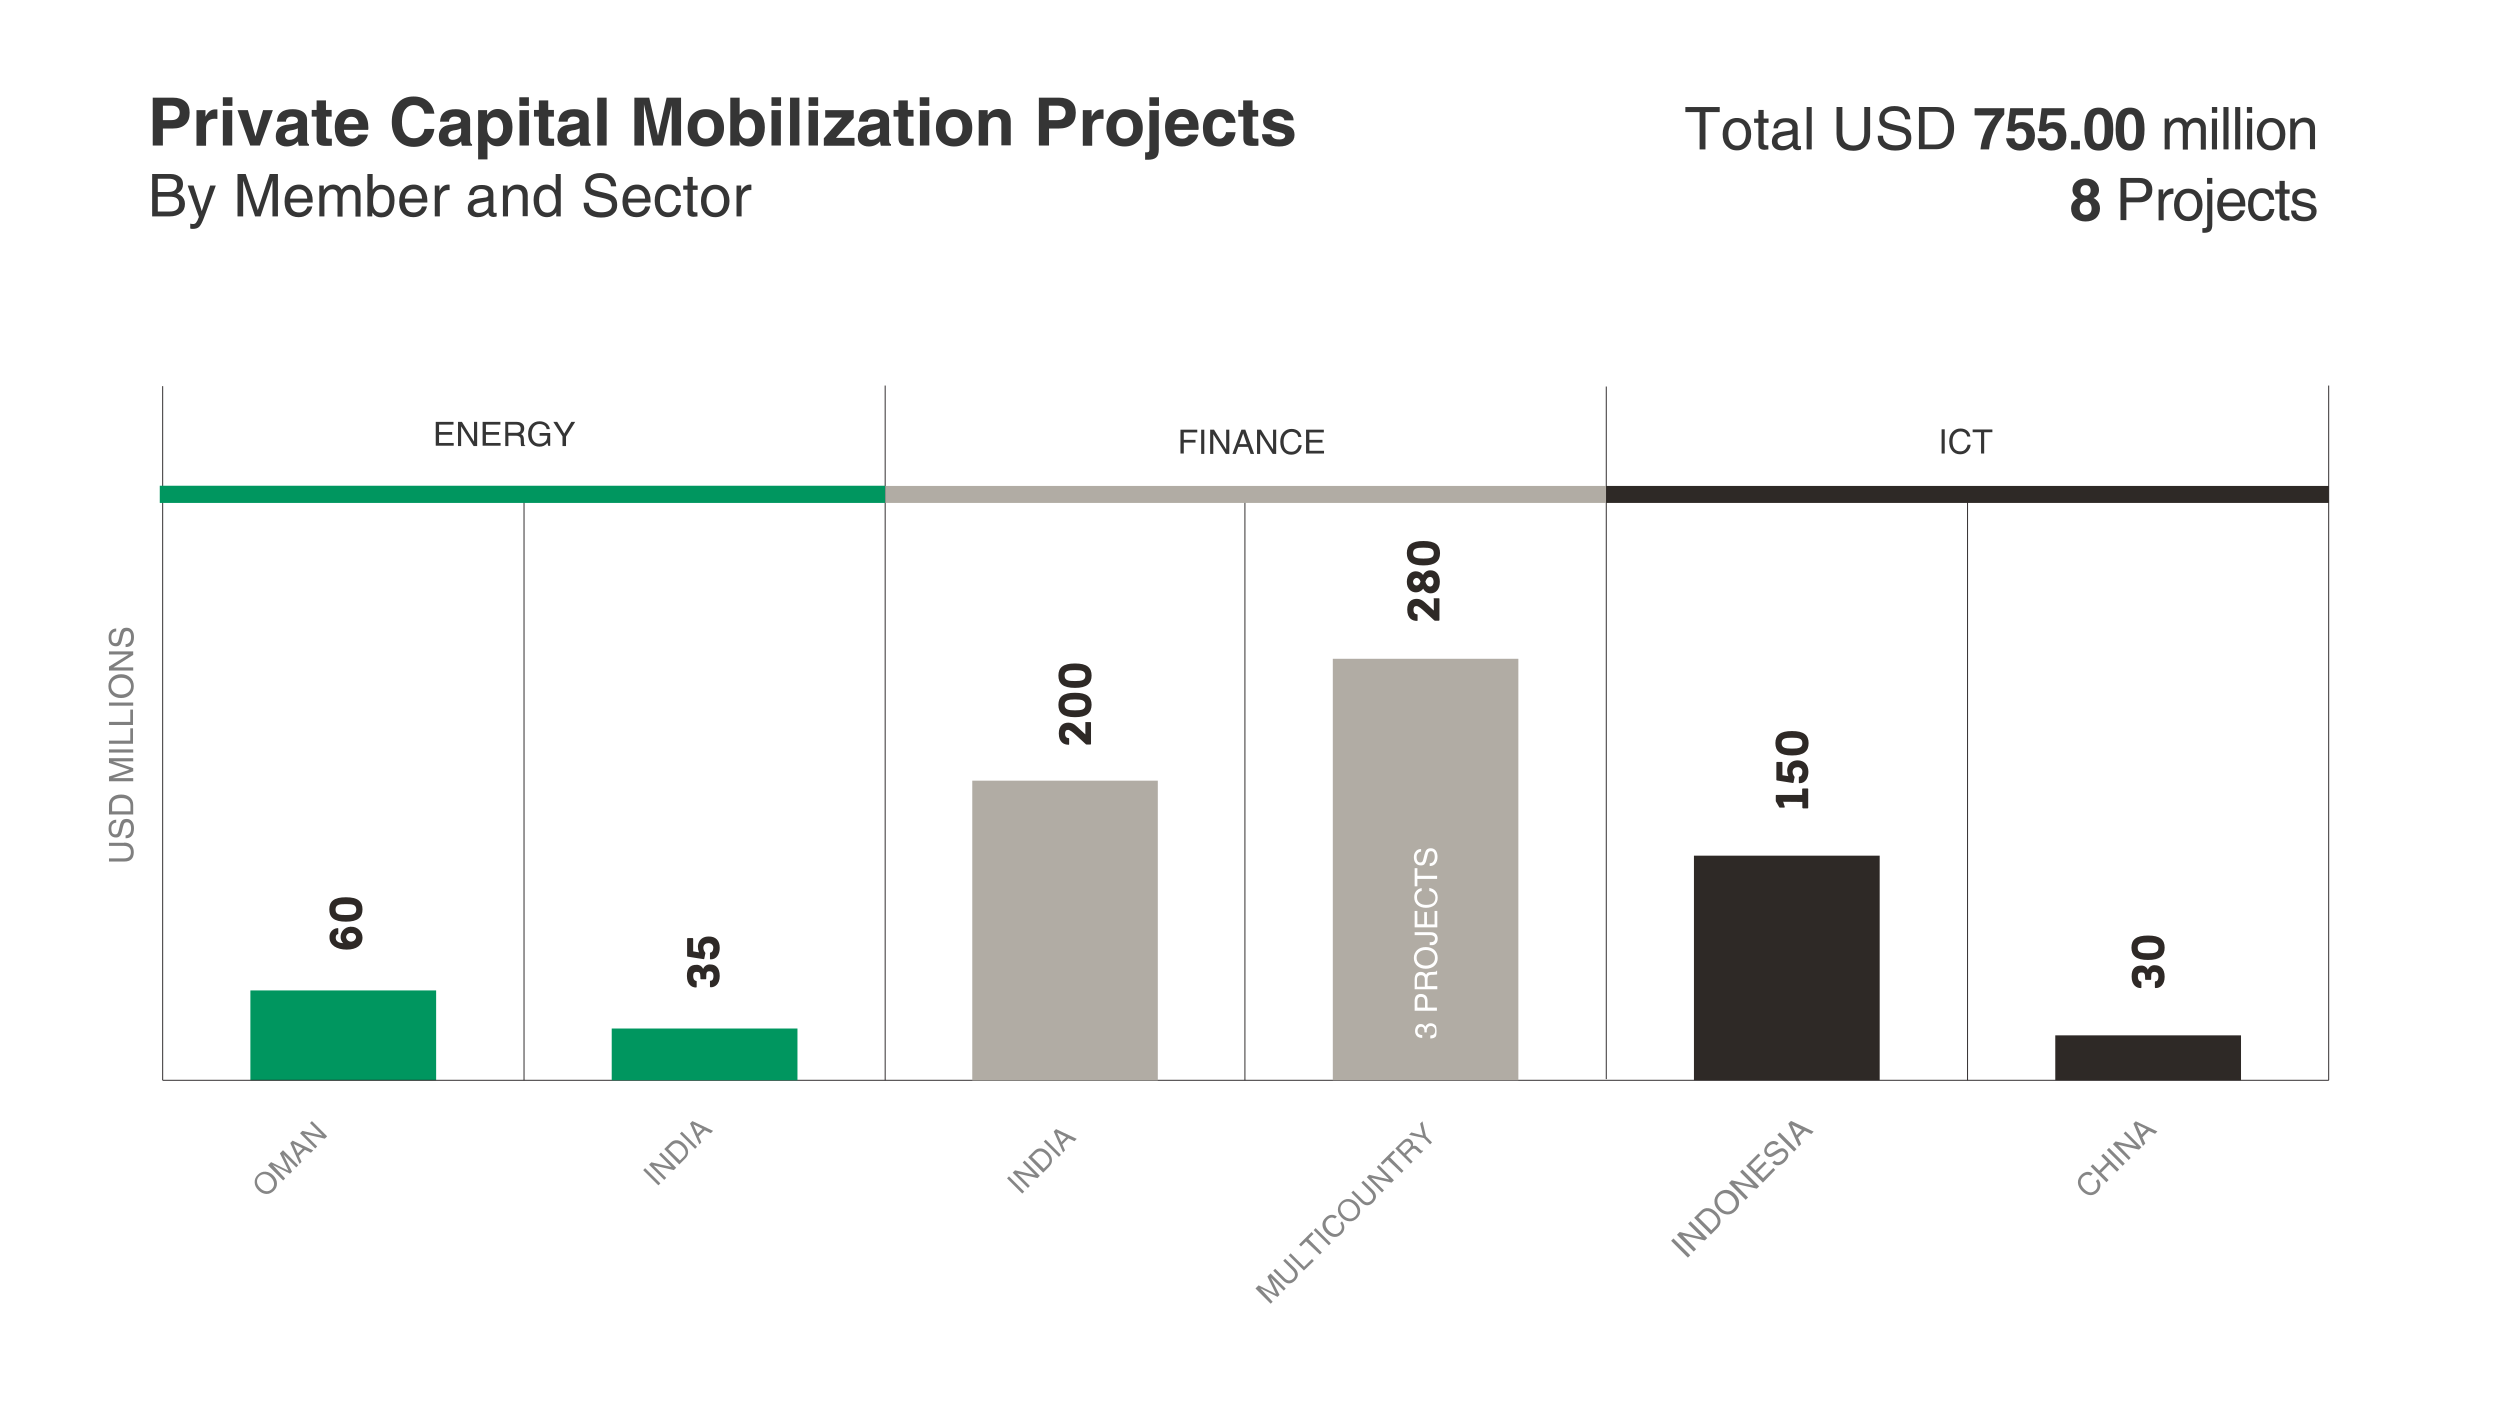 <?xml version="1.0" encoding="utf-8"?>
<!-- Generator: Adobe Illustrator 25.0.0, SVG Export Plug-In . SVG Version: 6.00 Build 0)  -->
<svg version="1.1" xmlns="http://www.w3.org/2000/svg" xmlns:xlink="http://www.w3.org/1999/xlink" x="0px" y="0px"
	 viewBox="0 0 1280 721" style="enable-background:new 0 0 1280 721;" xml:space="preserve">
<style type="text/css">
	.st0{fill:#FFFFFF;}
	.st1{fill:none;stroke:#231F20;stroke-width:0.47;stroke-miterlimit:10;}
	.st2{fill:#00965F;}
	.st3{fill:#2E2926;}
	.st4{fill:#B1ACA4;}
	.st5{fill:#353535;}
	.st6{opacity:0.5;}
	.st7{opacity:0.6;}
</style>
<g id="Layer_3">
	<rect x="-15.1" y="-19.9" class="st0" width="1308.3" height="759.3"/>
</g>
<g id="Layer_1">
	<line class="st1" x1="83.3" y1="197.7" x2="83.3" y2="553.1"/>
	<line class="st1" x1="268.3" y1="251.7" x2="268.3" y2="553.1"/>
	<line class="st1" x1="453.2" y1="197.4" x2="453.2" y2="553.1"/>
	<line class="st1" x1="637.4" y1="253.2" x2="637.4" y2="553.1"/>
	<line class="st1" x1="822.4" y1="197.9" x2="822.4" y2="552.5"/>
	<line class="st1" x1="1007.4" y1="250" x2="1007.4" y2="553.1"/>
	<line class="st1" x1="1192.3" y1="197.4" x2="1192.3" y2="553.1"/>
	<path class="st2" d="M128.2,507.1h95.1v46h-95.1V507.1z"/>
	<line class="st1" x1="83.3" y1="553.1" x2="1192.3" y2="553.1"/>
	<g>
		<path class="st3" d="M179.8,474.5c3.1-0.1,5.7,2.3,5.8,5.4c0,0.1,0,0.1,0,0.2c0,3.9-3.1,6.1-8.1,6.1c-5.1,0-8.8-2.3-8.8-6.2
			c-0.2-2.5,1.6-4.6,4.1-4.8c0.3,0,0.4,0,0.4,0.3v2.5c0,0.2-0.1,0.3-0.3,0.3c0,0,0,0,0,0c-0.4,0.1-1,0.5-1,1.8c0,1.6,1,2.6,3.8,2.8
			c-0.8-0.8-1.3-1.9-1.3-3.1c-0.1-2.8,2.2-5.2,5-5.3C179.5,474.4,179.6,474.4,179.8,474.5z M179.8,477.7c-1.3-0.2-2.4,0.7-2.6,2
			c0,0.1,0,0.2,0,0.2c0.2,1.4,1.5,2.4,2.9,2.2c1.2-0.2,2.1-1.1,2.2-2.2c0-1.3-1.1-2.3-2.4-2.2C179.9,477.8,179.8,477.8,179.8,477.7
			L179.8,477.7z"/>
		<path class="st3" d="M177.1,471.9c-6.1,0-8.5-2.2-8.5-6.3s2.4-6.2,8.5-6.2c6.1,0,8.5,2.1,8.5,6.2S183.2,471.9,177.1,471.9z
			 M177.1,462.9c-3.5,0-5.3,0.3-5.3,2.8s1.8,2.8,5.3,2.8c3.5,0,5.3-0.4,5.3-2.8C182.4,463.2,180.6,462.9,177.1,462.9z"/>
	</g>
	<g>
		<path class="st3" d="M356.4,494c1.5-0.2,3,0.7,3.6,2.1c0.6-1.5,2.1-2.5,3.7-2.3c2.6,0,4.8,1.6,4.8,5.9s-2.5,5.8-4.6,5.8
			c-0.2,0-0.4-0.1-0.4-0.4v-2.7c0-0.2,0.1-0.3,0.3-0.3c0,0,0,0,0.1,0c0.9,0,1.4-0.9,1.4-2.4c0-1.5-0.6-2.4-2.1-2.4
			c-1.5,0-1.6,0.8-1.6,3v0.7c0,0.2-0.1,0.4-0.3,0.4c0,0,0,0,0,0h-2.4c-0.2,0-0.3-0.2-0.3-0.4v-0.7c0-2.4-0.5-2.7-1.9-2.7
			c-1.4,0-1.8,0.8-1.8,2.2s0.6,2.3,1.5,2.4c0.2,0,0.3,0.2,0.3,0.3v2.7c0,0.3-0.1,0.4-0.4,0.4c-2,0-4.6-1.4-4.6-5.9
			C351.6,495.4,353.8,494,356.4,494z"/>
		<path class="st3" d="M368.5,485.3c0,3.1-1.5,5.9-4.6,5.9c-0.2,0-0.4,0-0.4-0.3V488c0-0.1,0.1-0.2,0.2-0.3c0.8,0,1.5-0.9,1.5-2.4
			c0.1-1.2-0.9-2.3-2.1-2.4c-0.1,0-0.2,0-0.4,0c-2.7,0-3.4,2.6-1.6,4.9c0.1,0.1,0.1,0.3,0,0.5l-0.5,2.5c0,0.2-0.2,0.3-0.3,0.3
			l-8.2-1.3c-0.2,0-0.3-0.2-0.3-0.3v-8.8c0-0.2,0.1-0.4,0.3-0.4c0,0,0,0,0,0h2.5c0.2,0,0.3,0.2,0.3,0.4c0,0,0,0,0,0v6.4l3,0.5
			c-1.6-3.9,0.2-8.1,4.9-8.1C366.4,479.4,368.5,481.5,368.5,485.3z"/>
	</g>
	<g>
		<path class="st3" d="M734.2,306.3h2.5c0.2,0,0.3,0.1,0.3,0.3c0,0,0,0,0,0v10.8c0,0.2-0.1,0.4-0.3,0.4c0,0,0,0,0,0h-2
			c-0.1,0-0.2-0.1-0.3-0.1l-5.2-4.8c-1.4-1.3-3-2.6-3.9-2.6c-1.2,0-1.6,0.7-1.6,2c0,1.6,0.9,2.2,1.8,2.2c0.2,0,0.3,0.1,0.3,0.3
			c0,0,0,0,0,0v2.8c0,0.3-0.1,0.4-0.4,0.3c-2.1,0-4.9-1.1-4.9-5.8l0,0c0-4.1,2.4-5.5,4.9-5.5c1.5,0,2.9,0.7,4,1.7l4.7,4.3v-5.9
			C733.9,306.5,734,306.4,734.2,306.3z"/>
		<path class="st3" d="M732.5,292c2.6,0,4.7,2,4.7,5.9s-2.1,5.9-4.7,5.9c-1.6,0-3.1-0.9-3.8-2.4c-0.9,1.2-2.3,1.9-3.7,1.9
			c-2.4,0-4.7-1.7-4.7-5.4s2.3-5.4,4.6-5.4c1.5,0,2.9,0.7,3.7,1.9C729.3,292.9,730.8,291.9,732.5,292z M725.2,299.8
			c1,0,1.7-0.7,2.1-2c-0.3-1.1-1-1.9-2-1.9c-1.1,0.1-1.9,1.1-1.8,2.1C723.6,299,724.3,299.7,725.2,299.8z M732.2,295.4
			c-1.2,0-2,1.1-2.4,2.4c0.4,1.4,1.2,2.5,2.4,2.5s1.8-1.2,1.8-2.4C734,296.7,733.5,295.4,732.2,295.4z"/>
		<path class="st3" d="M728.8,289.5c-6.1,0-8.5-2.2-8.5-6.3s2.4-6.2,8.5-6.2s8.5,2.1,8.5,6.2S734.8,289.5,728.8,289.5z M728.8,280.4
			c-3.5,0-5.3,0.4-5.3,2.8s1.8,2.8,5.3,2.8s5.3-0.4,5.3-2.8S732.2,280.4,728.8,280.4L728.8,280.4z"/>
	</g>
	<polygon class="st2" points="313.2,526.6 408.3,526.6 408.3,553.1 313.2,553.1 313.2,526.6 	"/>
	<polygon class="st4" points="682.4,337.3 777.4,337.3 777.4,553.1 682.4,553.1 682.4,337.3 	"/>
	<rect x="81.8" y="248.7" class="st2" width="371.4" height="8.8"/>
	<rect x="453.4" y="248.8" class="st4" width="369" height="8.7"/>
	<rect x="822.3" y="248.8" class="st3" width="370.1" height="8.7"/>
	<path class="st4" d="M497.8,399.7h95v153.5h-95V399.7z"/>
	<g>
		<path class="st3" d="M555.8,369.7h2.5c0.2,0,0.3,0.2,0.3,0.3c0,0,0,0,0,0v10.8c0,0.2-0.1,0.4-0.3,0.4c0,0,0,0,0,0h-2
			c-0.1,0-0.2-0.1-0.3-0.1l-5.2-4.8c-1.4-1.3-3-2.6-3.9-2.6c-1.2,0-1.6,0.7-1.6,2c0,1.6,0.9,2.2,1.8,2.2c0.2,0,0.3,0.1,0.3,0.3
			c0,0,0,0,0,0v2.8c0,0.3-0.1,0.4-0.4,0.3c-2.1,0-4.9-1.1-4.9-5.8l0,0c0-4.1,2.4-5.5,4.9-5.5c1.5,0,2.9,0.6,4,1.7l4.7,4.3v-5.9
			C555.6,370,555.6,369.8,555.8,369.7z"/>
		<path class="st3" d="M550.4,367.2c-6.1,0-8.5-2.2-8.5-6.3c0-4.1,2.4-6.2,8.5-6.2c6.1,0,8.5,2.1,8.5,6.2
			C558.8,365.1,556.4,367.2,550.4,367.2z M550.4,358.1c-3.5,0-5.3,0.4-5.3,2.8c0,2.4,1.8,2.8,5.3,2.8s5.3-0.4,5.3-2.8
			C555.7,358.5,553.9,358.1,550.4,358.1z"/>
		<path class="st3" d="M550.4,352.2c-6.1,0-8.5-2.2-8.5-6.3s2.4-6.2,8.5-6.2c6.1,0,8.5,2.1,8.5,6.2S556.4,352.2,550.4,352.2z
			 M550.4,343.1c-3.5,0-5.3,0.3-5.3,2.8s1.8,2.8,5.3,2.8s5.3-0.4,5.3-2.8S553.9,343.1,550.4,343.1z"/>
	</g>
	<g>
		<path class="st3" d="M913,410.5l0.8,2.6c0,0.2-0.1,0.3-0.2,0.4c0,0-0.1,0-0.1,0h-2.2c-0.2,0-0.3-0.1-0.4-0.3l-1.6-2.8
			c-0.1-0.1-0.1-0.3-0.1-0.4v-2.7c0-0.2,0.1-0.3,0.3-0.3c0,0,0,0,0,0h13.2v-3c0-0.2,0.2-0.3,0.4-0.3h2.4c0.2,0,0.3,0.2,0.3,0.3v9.6
			c0,0.2-0.1,0.3-0.3,0.3h-2.3c-0.2,0-0.4-0.2-0.4-0.3v-3L913,410.5z"/>
		<path class="st3" d="M925.9,395.2c0,3-1.5,5.8-4.5,5.8c-0.2,0-0.4,0-0.4-0.3v-2.8c0-0.2,0.1-0.3,0.3-0.3c0,0,0,0,0,0
			c0.8,0,1.5-0.9,1.5-2.4c0.1-1.3-0.9-2.3-2.1-2.4c-0.1,0-0.2,0-0.3,0c-2.7,0-3.4,2.6-1.6,4.9c0.1,0.1,0.1,0.3,0,0.4l-0.5,2.5
			c0,0.2-0.2,0.3-0.3,0.3c0,0,0,0,0,0l-8.2-1.3c-0.2,0-0.3-0.2-0.3-0.4v-8.7c0-0.2,0.1-0.4,0.3-0.4c0,0,0,0,0,0h2.5
			c0.2,0,0.3,0.2,0.3,0.4v6.4l3,0.5c-1.6-3.9,0.2-8.1,4.9-8.1C923.8,389.4,925.9,391.5,925.9,395.2z"/>
		<path class="st3" d="M917.5,386.8c-6.1,0-8.5-2.2-8.5-6.3s2.4-6.2,8.5-6.2c6.1,0,8.5,2.1,8.5,6.2S923.6,386.8,917.5,386.8z
			 M917.5,377.7c-3.5,0-5.3,0.4-5.3,2.8s1.8,2.8,5.3,2.8c3.5,0,5.3-0.4,5.3-2.8S921,377.7,917.5,377.7z"/>
	</g>
	<polygon class="st3" points="867.3,438.1 962.4,438.1 962.4,553.1 867.3,553.1 867.3,438.1 	"/>
	<g>
		<path class="st3" d="M1096.1,494.4c1.5-0.2,3,0.7,3.6,2.1c0.6-1.5,2.1-2.5,3.7-2.3c2.6,0,4.9,1.6,4.9,5.9s-2.5,5.8-4.6,5.8
			c-0.2,0-0.4-0.1-0.4-0.4v-2.7c0-0.2,0.1-0.3,0.3-0.4c0,0,0,0,0.1,0c0.9,0,1.4-0.9,1.4-2.4s-0.6-2.4-2.1-2.4s-1.6,0.8-1.6,3v0.7
			c0,0.2-0.1,0.4-0.3,0.4c0,0,0,0,0,0h-2.5c-0.2,0-0.3-0.2-0.3-0.4c0,0,0,0,0,0v-0.7c0-2.4-0.5-2.7-1.9-2.7s-1.8,0.8-1.8,2.2
			c0,1.4,0.6,2.4,1.5,2.4c0.2,0,0.3,0.2,0.3,0.3v2.7c0,0.3-0.1,0.4-0.4,0.4c-2,0-4.6-1.4-4.6-5.9
			C1091.3,495.8,1093.5,494.4,1096.1,494.4z"/>
		<path class="st3" d="M1099.8,491.5c-6.1,0-8.5-2.2-8.5-6.3s2.4-6.2,8.5-6.2s8.5,2.1,8.5,6.2S1105.9,491.5,1099.8,491.5z
			 M1099.8,482.5c-3.5,0-5.3,0.4-5.3,2.8s1.8,2.8,5.3,2.8s5.3-0.4,5.3-2.8C1105.1,482.9,1103.3,482.5,1099.8,482.5L1099.8,482.5z"/>
	</g>
	<polygon class="st3" points="1052.3,530.1 1147.4,530.1 1147.4,553.1 1052.3,553.1 1052.3,530.1 	"/>
	<g id="Layer_2">
	</g>
	<g>
		<path class="st5" d="M78.2,50h2.6h7.7c2.8,0,4.9,0.7,6.4,2c1.5,1.3,2.2,3.2,2.2,5.7c0,2.6-0.7,4.7-2.2,6c-1.5,1.4-3.6,2.1-6.4,2.1
			c-2,0-3.7,0-5.1,0v8.7h-2.6h-2.6V50z M83.4,61.5h4.3c1.4,0,2.5-0.3,3.2-1s1.1-1.6,1.1-2.9c0-1.2-0.4-2-1.1-2.6
			c-0.7-0.6-1.8-0.9-3.2-0.9h-4.3V61.5z"/>
		<path class="st5" d="M100.6,56.4h2.3h2.3v3.3c0.2-0.4,0.4-0.7,0.6-1c1.1-1.8,2.6-2.7,4.4-2.7l1.1,0v4.9c-0.4,0-0.9-0.1-1.4-0.1
			c-1.5,0-2.5,0.4-3.3,1.1c-0.7,0.7-1.1,1.8-1.1,3.3v9.4H103h-2.4V56.4z"/>
		<path class="st5" d="M114.1,49.8h4.9v4.4h-4.9V49.8z M114.1,56.4h2.4h2.4v18.1h-2.4h-2.4V56.4z"/>
		<path class="st5" d="M121.6,56.4h2.6h2.7l3.9,13.5h0l3.9-13.5h2.5h2.5l-6.6,18.1h-2.5h-2.5L121.6,56.4z"/>
		<path class="st5" d="M146.8,75c-1.7,0-3-0.5-4.1-1.4s-1.5-2.2-1.5-3.8c0-1.7,0.5-3,1.4-4c0.9-1,2.3-1.6,4-1.9l3.2-0.4
			c0.8-0.1,1.5-0.3,2.1-0.6c0.2-0.1,0.4-0.3,0.5-0.6c0.1-0.3,0.2-0.6,0.1-0.9c-0.1-0.5-0.3-0.9-0.8-1.2c-0.5-0.3-1.3-0.5-2.4-0.5
			c-0.9,0-1.6,0.2-2.1,0.7c-0.5,0.4-0.8,1.1-0.8,1.9h-4.6c0.1-2.1,0.8-3.7,2.2-4.8c1.3-1.1,3.3-1.6,5.9-1.6c2.3,0,4,0.5,5.3,1.4
			s2,2.3,2,3.9v10.2c0,0.8,0.1,1.4,0.2,1.7c0.1,0.3,0.4,0.6,0.8,0.8v0v0.7h-2.6H153v0c-0.2-0.7-0.4-1.5-0.4-2.2l0,0
			C151.1,74.1,149.2,75,146.8,75z M152.5,67.8v-2.1c-0.6,0.3-1.3,0.6-2.2,0.8l-1.8,0.3c-0.8,0.2-1.5,0.4-1.9,0.9s-0.7,0.9-0.7,1.6
			c0,0.7,0.2,1.3,0.6,1.7c0.4,0.4,0.9,0.6,1.6,0.6c1.5,0,2.8-0.5,3.7-1.6c0.2-0.2,0.3-0.5,0.5-0.9C152.5,68.6,152.5,68.2,152.5,67.8
			z"/>
		<path class="st5" d="M169.8,74.6c-0.8,0.1-1.8,0.1-3,0.1c-1.7,0-2.9-0.3-3.6-0.9c-0.7-0.6-1.1-1.6-1.1-3V59.7h-2.5v-3.4h2.5v-4.9
			h4.8v4.9h2.9v3.4h-2.9V70c0,0.4,0.1,0.7,0.4,0.8c0.3,0.1,0.8,0.2,1.6,0.2h1V74.6z"/>
		<path class="st5" d="M180,75c-2.8,0-4.9-0.9-6.4-2.6c-1.5-1.7-2.2-4.1-2.2-7.3c0-2.9,0.8-5.2,2.3-6.8c1.5-1.6,3.6-2.5,6.3-2.5
			c2.8,0,4.9,0.8,6.4,2.5c1.5,1.7,2.2,4.1,2.2,7.1c0,0.4,0,0.7-0.1,1.1h-12.4c0.1,1.4,0.4,2.5,1,3.2c0.7,0.9,1.8,1.3,3.3,1.3
			c0.7,0,1.4-0.2,2-0.6c0.6-0.4,1-0.9,1.1-1.5h4.9c-0.4,1.8-1.4,3.3-2.9,4.3C184.1,74.4,182.2,75,180,75z M183.6,63.6
			c-0.1-1.1-0.4-1.9-0.9-2.6c-0.6-0.8-1.6-1.2-2.9-1.2c-1.2,0-2.2,0.5-2.8,1.4c-0.4,0.6-0.7,1.4-0.9,2.4H183.6z"/>
		<path class="st5" d="M222.4,65.9c-0.3,2.8-1.4,5.1-3.3,6.8s-4.3,2.5-7.3,2.5c-3.4,0-6.2-1.2-8.2-3.5c-2-2.3-3-5.4-3-9.3
			c0-4,1-7.2,3-9.5c2-2.4,4.8-3.5,8.2-3.5c2.9,0,5.3,0.8,7.2,2.4s3,3.7,3.4,6.4h-5.1c-0.2-1.3-0.7-2.4-1.7-3.2s-2.2-1.2-3.7-1.2
			c-1.9,0-3.4,0.8-4.5,2.3c-1.1,1.5-1.6,3.6-1.6,6.3c0,2.6,0.5,4.7,1.6,6.2s2.6,2.2,4.5,2.2c1.5,0,2.7-0.4,3.7-1.3s1.5-2,1.7-3.5
			H222.4z"/>
		<path class="st5" d="M230.3,75c-1.7,0-3-0.5-4.1-1.4s-1.5-2.2-1.5-3.8c0-1.7,0.5-3,1.4-4c0.9-1,2.3-1.6,4-1.9l3.2-0.4
			c0.8-0.1,1.5-0.3,2.1-0.6c0.2-0.1,0.4-0.3,0.5-0.6c0.1-0.3,0.2-0.6,0.1-0.9c-0.1-0.5-0.3-0.9-0.8-1.2c-0.5-0.3-1.3-0.5-2.4-0.5
			c-0.9,0-1.6,0.2-2.1,0.7c-0.5,0.4-0.8,1.1-0.8,1.9h-4.6c0.1-2.1,0.8-3.7,2.2-4.8c1.3-1.1,3.3-1.6,5.9-1.6c2.3,0,4,0.5,5.3,1.4
			s2,2.3,2,3.9v10.2c0,0.8,0.1,1.4,0.2,1.7c0.1,0.3,0.4,0.6,0.8,0.8v0v0.7h-2.6h-2.6v0c-0.2-0.7-0.4-1.5-0.4-2.2l0,0
			C234.6,74.1,232.7,75,230.3,75z M236.1,67.8v-2.1c-0.6,0.3-1.3,0.6-2.2,0.8l-1.8,0.3c-0.8,0.2-1.5,0.4-1.9,0.9s-0.7,0.9-0.7,1.6
			c0,0.7,0.2,1.3,0.6,1.7c0.4,0.4,0.9,0.6,1.6,0.6c1.5,0,2.8-0.5,3.7-1.6c0.2-0.2,0.3-0.5,0.5-0.9C236,68.6,236.1,68.2,236.1,67.8z"
			/>
		<path class="st5" d="M244.8,56.4h2.3h2.3V59l0.3-0.5c1.3-1.8,3-2.7,5.1-2.7c2.3,0,4.2,0.9,5.5,2.6c1.4,1.7,2.1,3.9,2.1,6.7
			c0,2.9-0.7,5.3-2.1,7.1c-1.4,1.8-3.2,2.7-5.5,2.7c-2.1,0-3.8-0.8-5.1-2.5l-0.1-0.1v9.3h-2.4h-2.4V56.4z M253.5,71
			c1.3,0,2.3-0.5,3-1.4c0.7-1,1.1-2.3,1.1-4c0-1.7-0.4-3.1-1.1-4.1c-0.7-1-1.7-1.5-3-1.5c-1.3,0-2.3,0.5-3,1.5s-1.1,2.4-1.1,4.2
			c0,1.7,0.4,3,1.1,3.9S252.2,71,253.5,71z"/>
		<path class="st5" d="M265.9,49.8h4.9v4.4h-4.9V49.8z M266,56.4h2.4h2.4v18.1h-2.4H266V56.4z"/>
		<path class="st5" d="M283.6,74.6c-0.8,0.1-1.8,0.1-3,0.1c-1.7,0-2.9-0.3-3.6-0.9c-0.7-0.6-1.1-1.6-1.1-3V59.7h-2.5v-3.4h2.5v-4.9
			h4.8v4.9h2.9v3.4h-2.9V70c0,0.4,0.1,0.7,0.4,0.8c0.3,0.1,0.8,0.2,1.6,0.2h1V74.6z"/>
		<path class="st5" d="M291,75c-1.7,0-3-0.5-4.1-1.4s-1.5-2.2-1.5-3.8c0-1.7,0.5-3,1.4-4c0.9-1,2.3-1.6,4-1.9l3.2-0.4
			c0.8-0.1,1.5-0.3,2.1-0.6c0.2-0.1,0.4-0.3,0.5-0.6c0.1-0.3,0.2-0.6,0.1-0.9c-0.1-0.5-0.3-0.9-0.8-1.2c-0.5-0.3-1.3-0.5-2.4-0.5
			c-0.9,0-1.6,0.2-2.1,0.7c-0.5,0.4-0.8,1.1-0.8,1.9h-4.6c0.1-2.1,0.8-3.7,2.2-4.8c1.3-1.1,3.3-1.6,5.9-1.6c2.3,0,4,0.5,5.3,1.4
			s2,2.3,2,3.9v10.2c0,0.8,0.1,1.4,0.2,1.7c0.1,0.3,0.4,0.6,0.8,0.8v0v0.7h-2.6h-2.6v0c-0.2-0.7-0.4-1.5-0.4-2.2l0,0
			C295.4,74.1,293.4,75,291,75z M296.8,67.8v-2.1c-0.6,0.3-1.3,0.6-2.2,0.8l-1.8,0.3c-0.8,0.2-1.5,0.4-1.9,0.9s-0.7,0.9-0.7,1.6
			c0,0.7,0.2,1.3,0.6,1.7c0.4,0.4,0.9,0.6,1.6,0.6c1.5,0,2.8-0.5,3.7-1.6c0.2-0.2,0.3-0.5,0.5-0.9C296.7,68.6,296.8,68.2,296.8,67.8
			z"/>
		<path class="st5" d="M305.8,50h2.4h2.4v24.5h-2.4h-2.4V50z"/>
		<path class="st5" d="M329.6,74.5h-2.4h-2.4V50h3.8h3.8l4.5,19.4h0l4.4-19.4h3.7h3.7v24.5h-2.4h-2.4V53.9h0l-4.6,20.6h-2.5h-2.5
			l-4.6-21.1h0V74.5z"/>
		<path class="st5" d="M354.6,72.4c-1.7-1.7-2.5-4-2.5-6.9c0-3,0.8-5.3,2.5-7c1.7-1.7,3.9-2.6,6.8-2.6c2.9,0,5.1,0.9,6.8,2.6
			c1.7,1.7,2.5,4.1,2.5,7c0,2.9-0.8,5.2-2.5,6.9c-1.7,1.7-3.9,2.6-6.8,2.6C358.5,75,356.3,74.1,354.6,72.4z M364.6,69.6
			c0.7-0.9,1.1-2.3,1.1-4.1c0-1.8-0.4-3.2-1.1-4.2c-0.7-1-1.8-1.4-3.3-1.4c-1.4,0-2.5,0.5-3.2,1.4c-0.7,1-1.1,2.3-1.1,4.2
			c0,1.8,0.4,3.2,1.1,4.1c0.7,0.9,1.8,1.4,3.2,1.4C362.8,71,363.9,70.5,364.6,69.6z"/>
		<path class="st5" d="M373.9,50h2.4h2.4v8.7l0.1-0.1c1.3-1.8,3-2.7,5.1-2.7c2.3,0,4.2,0.9,5.6,2.6c1.4,1.7,2.1,3.9,2.1,6.7
			c0,2.9-0.7,5.3-2.1,7.1c-1.4,1.8-3.3,2.7-5.6,2.7c-2.1,0-3.8-0.8-5.1-2.5l-0.2-0.3v2.3h-4.7V50z M382.5,71c1.3,0,2.3-0.5,3-1.4
			c0.7-1,1.1-2.3,1.1-4c0-1.7-0.4-3.1-1.1-4.1c-0.7-1-1.7-1.5-3-1.5s-2.3,0.5-3,1.5c-0.7,1-1.1,2.4-1.1,4.2c0,1.7,0.4,3,1.1,3.9
			C380.2,70.6,381.2,71,382.5,71z"/>
		<path class="st5" d="M395,49.8h4.9v4.4H395V49.8z M395,56.4h2.4h2.4v18.1h-2.4H395V56.4z"/>
		<path class="st5" d="M404.5,50h2.4h2.4v24.5h-2.4h-2.4V50z"/>
		<path class="st5" d="M414,49.8h4.9v4.4H414V49.8z M414,56.4h2.4h2.4v18.1h-2.4H414V56.4z"/>
		<path class="st5" d="M421.8,70.8l9.2-10.5l0.1-0.1h-8.6v-1.9v-1.9h14.6v2v2L428,70.6h9.5v2v2h-15.7v-1.9V70.8z"/>
		<path class="st5" d="M444.8,75c-1.7,0-3-0.5-4.1-1.4s-1.5-2.2-1.5-3.8c0-1.7,0.5-3,1.4-4c0.9-1,2.3-1.6,4-1.9l3.2-0.4
			c0.8-0.1,1.5-0.3,2.1-0.6c0.2-0.1,0.4-0.3,0.5-0.6c0.1-0.3,0.2-0.6,0.1-0.9c-0.1-0.5-0.3-0.9-0.8-1.2c-0.5-0.3-1.3-0.5-2.4-0.5
			c-0.9,0-1.6,0.2-2.1,0.7c-0.5,0.4-0.8,1.1-0.8,1.9h-4.6c0.1-2.1,0.8-3.7,2.2-4.8c1.3-1.1,3.3-1.6,5.9-1.6c2.3,0,4,0.5,5.3,1.4
			s2,2.3,2,3.9v10.2c0,0.8,0.1,1.4,0.2,1.7c0.1,0.3,0.4,0.6,0.8,0.8v0v0.7h-2.6H451v0c-0.2-0.7-0.4-1.5-0.4-2.2l0,0
			C449.1,74.1,447.2,75,444.8,75z M450.5,67.8v-2.1c-0.6,0.3-1.3,0.6-2.2,0.8l-1.8,0.3c-0.8,0.2-1.5,0.4-1.9,0.9s-0.7,0.9-0.7,1.6
			c0,0.7,0.2,1.3,0.6,1.7c0.4,0.4,0.9,0.6,1.6,0.6c1.5,0,2.8-0.5,3.7-1.6c0.2-0.2,0.3-0.5,0.5-0.9C450.5,68.6,450.5,68.2,450.5,67.8
			z"/>
		<path class="st5" d="M467.7,74.6c-0.8,0.1-1.8,0.1-3,0.1c-1.7,0-2.9-0.3-3.6-0.9c-0.7-0.6-1.1-1.6-1.1-3V59.7h-2.5v-3.4h2.5v-4.9
			h4.8v4.9h2.9v3.4h-2.9V70c0,0.4,0.1,0.7,0.4,0.8c0.3,0.1,0.8,0.2,1.6,0.2h1V74.6z"/>
		<path class="st5" d="M470.9,49.8h4.9v4.4h-4.9V49.8z M471,56.4h2.4h2.4v18.1h-2.4H471V56.4z"/>
		<path class="st5" d="M481.7,72.4c-1.7-1.7-2.5-4-2.5-6.9c0-3,0.8-5.3,2.5-7c1.7-1.7,3.9-2.6,6.8-2.6c2.9,0,5.1,0.9,6.8,2.6
			c1.7,1.7,2.5,4.1,2.5,7c0,2.9-0.8,5.2-2.5,6.9c-1.7,1.7-3.9,2.6-6.8,2.6C485.7,75,483.4,74.1,481.7,72.4z M491.7,69.6
			c0.7-0.9,1.1-2.3,1.1-4.1c0-1.8-0.4-3.2-1.1-4.2c-0.7-1-1.8-1.4-3.3-1.4c-1.4,0-2.5,0.5-3.2,1.4c-0.7,1-1.1,2.3-1.1,4.2
			c0,1.8,0.4,3.2,1.1,4.1c0.7,0.9,1.8,1.4,3.2,1.4C489.9,71,491,70.5,491.7,69.6z"/>
		<path class="st5" d="M501.1,56.4h2.3h2.3V59c0.2-0.3,0.4-0.6,0.6-0.9c1.2-1.5,2.9-2.3,5.1-2.3c1.9,0,3.4,0.6,4.5,1.7
			c1.1,1.1,1.6,2.7,1.6,4.7v12.2h-2.4h-2.4V63.2c0-1.1-0.2-2-0.7-2.5c-0.5-0.5-1.2-0.8-2.2-0.8c-1.3,0-2.2,0.4-2.9,1.1s-1,1.8-1,3.3
			v10.2h-2.4h-2.4V56.4z"/>
		<path class="st5" d="M531.9,50h2.6h7.7c2.8,0,4.9,0.7,6.4,2c1.5,1.3,2.2,3.2,2.2,5.7c0,2.6-0.7,4.7-2.2,6
			c-1.5,1.4-3.6,2.1-6.4,2.1c-2,0-3.7,0-5.1,0v8.7h-2.6h-2.6V50z M537,61.5h4.3c1.4,0,2.5-0.3,3.2-1s1.1-1.6,1.1-2.9
			c0-1.2-0.4-2-1.1-2.6c-0.7-0.6-1.8-0.9-3.2-0.9H537V61.5z"/>
		<path class="st5" d="M554.3,56.4h2.3h2.3v3.3c0.2-0.4,0.4-0.7,0.6-1c1.1-1.8,2.6-2.7,4.4-2.7l1.1,0v4.9c-0.4,0-0.9-0.1-1.4-0.1
			c-1.5,0-2.5,0.4-3.3,1.1c-0.7,0.7-1.1,1.8-1.1,3.3v9.4h-2.4h-2.4V56.4z"/>
		<path class="st5" d="M569,72.4c-1.7-1.7-2.5-4-2.5-6.9c0-3,0.8-5.3,2.5-7c1.7-1.7,3.9-2.6,6.8-2.6c2.9,0,5.1,0.9,6.8,2.6
			c1.7,1.7,2.5,4.1,2.5,7c0,2.9-0.8,5.2-2.5,6.9c-1.7,1.7-3.9,2.6-6.8,2.6C573,75,570.7,74.1,569,72.4z M579.1,69.6
			c0.7-0.9,1.1-2.3,1.1-4.1c0-1.8-0.4-3.2-1.1-4.2c-0.7-1-1.8-1.4-3.3-1.4c-1.4,0-2.5,0.5-3.2,1.4c-0.7,1-1.1,2.3-1.1,4.2
			c0,1.8,0.4,3.2,1.1,4.1c0.7,0.9,1.8,1.4,3.2,1.4C577.2,71,578.3,70.5,579.1,69.6z"/>
		<path class="st5" d="M588.5,56.4h2.4h2.4v20.1c0,2-0.4,3.3-1.3,4.1s-2.3,1.2-4.4,1.2l-1.3,0V78l0.6,0c0.6,0,1.1-0.1,1.3-0.3
			c0.2-0.2,0.3-0.6,0.3-1.2V56.4z M588.5,49.8h4.9v4.4h-4.9V49.8z"/>
		<path class="st5" d="M605.1,75c-2.8,0-4.9-0.9-6.4-2.6c-1.5-1.7-2.2-4.1-2.2-7.3c0-2.9,0.8-5.2,2.3-6.8c1.5-1.6,3.6-2.5,6.3-2.5
			c2.8,0,4.9,0.8,6.4,2.5c1.5,1.7,2.2,4.1,2.2,7.1c0,0.4,0,0.7-0.1,1.1h-12.4c0.1,1.4,0.4,2.5,1,3.2c0.7,0.9,1.8,1.3,3.3,1.3
			c0.7,0,1.4-0.2,2-0.6c0.6-0.4,1-0.9,1.1-1.5h4.9c-0.4,1.8-1.4,3.3-2.9,4.3C609.2,74.4,607.4,75,605.1,75z M608.8,63.6
			c-0.1-1.1-0.4-1.9-0.9-2.6c-0.6-0.8-1.6-1.2-2.9-1.2c-1.2,0-2.2,0.5-2.8,1.4c-0.4,0.6-0.7,1.4-0.9,2.4H608.8z"/>
		<path class="st5" d="M632.6,67.8c-0.2,2.3-1.1,4-2.5,5.3s-3.3,1.9-5.6,1.9c-2.7,0-4.9-0.8-6.4-2.5c-1.5-1.6-2.2-4-2.2-7
			c0-3,0.8-5.3,2.3-7c1.6-1.7,3.6-2.6,6.3-2.6c2.3,0,4.2,0.6,5.7,1.9s2.3,3,2.4,5.1h-4.9c0-0.9-0.4-1.6-1-2.2
			c-0.6-0.6-1.4-0.8-2.3-0.8c-1.2,0-2.1,0.5-2.7,1.4c-0.6,1-0.9,2.4-0.9,4.2c0,1.8,0.3,3.2,0.9,4.1c0.6,0.9,1.5,1.4,2.7,1.4
			c0.9,0,1.6-0.3,2.2-0.9s1-1.4,1.1-2.4H632.6z"/>
		<path class="st5" d="M644.3,74.6c-0.8,0.1-1.8,0.1-3,0.1c-1.7,0-2.9-0.3-3.6-0.9c-0.7-0.6-1.1-1.6-1.1-3V59.7H634v-3.4h2.5v-4.9
			h4.8v4.9h2.9v3.4h-2.9V70c0,0.4,0.1,0.7,0.4,0.8c0.3,0.1,0.8,0.2,1.6,0.2h1V74.6z"/>
		<path class="st5" d="M657.6,61.8c0-0.7-0.3-1.3-0.9-1.7c-0.6-0.4-1.3-0.6-2.3-0.6c-0.9,0-1.6,0.2-2.2,0.5
			c-0.5,0.3-0.8,0.8-0.8,1.3c0,0.4,0.3,0.7,0.9,1c0.6,0.3,1.6,0.6,3.1,0.9c2.9,0.7,4.9,1.4,5.9,2.2c1,0.8,1.5,2,1.5,3.7
			c0,1.8-0.7,3.2-2.2,4.3c-1.4,1.1-3.3,1.6-5.7,1.6c-2.8,0-4.9-0.5-6.4-1.6s-2.3-2.6-2.4-4.7h4.9c0,0.8,0.4,1.5,1.1,2
			c0.7,0.5,1.7,0.7,2.9,0.7c1,0,1.7-0.2,2.2-0.5c0.5-0.3,0.8-0.8,0.8-1.4c0-0.4-0.3-0.8-0.8-1.1c-0.5-0.3-1.4-0.6-2.8-0.9
			c-3.1-0.7-5.1-1.4-6.2-2.2c-1-0.8-1.5-1.9-1.5-3.5c0-1.8,0.7-3.3,2-4.4c1.3-1.1,3.1-1.7,5.3-1.7c2.5,0,4.5,0.5,6,1.6
			c1.5,1.1,2.3,2.5,2.3,4.3H657.6z"/>
		<path class="st5" d="M77.9,89.1h1.5h8.1c1.8,0,3.3,0.5,4.5,1.4s1.7,2.2,1.7,3.8c0,1.8-0.7,3.2-2,4.2c-0.3,0.2-0.6,0.4-1,0.6
			c0.7,0.3,1.3,0.6,1.9,1c1.4,1,2.1,2.5,2.1,4.3c0,2-0.7,3.6-2.1,4.7c-1.4,1.1-3.3,1.7-5.8,1.7h-7.4h-1.5V89.1z M80.8,98.3H86
			c1.6,0,2.8-0.3,3.5-0.9c0.7-0.6,1.1-1.5,1.1-2.7c0-1.1-0.3-1.9-1-2.4c-0.7-0.5-1.7-0.8-3.2-0.8h-5.6V98.3z M80.8,108.3h6
			c1.7,0,2.9-0.3,3.7-1c0.8-0.6,1.2-1.7,1.2-3.1c0-1.2-0.4-2.1-1.2-2.7c-0.8-0.6-2.1-0.8-3.9-0.8h-5.8V108.3z"/>
		<path class="st5" d="M104.5,111.3c-0.9,2.4-1.7,4-2.5,4.8c-0.7,0.7-1.8,1.1-3.3,1.1c-0.5,0-0.9,0-1.3-0.2v-2.5
			c0.4,0.1,0.9,0.2,1.5,0.2c0.6,0,1.1-0.2,1.5-0.7c0.4-0.5,0.9-1.4,1.4-2.8l0-0.3v0L96.1,95h1.5h1.5l4.2,13.1h0l4.3-13.1h1.4h1.5
			L104.5,111.3z"/>
		<path class="st5" d="M124.4,110.8h-1.4h-1.4V89.1h2.1h2.1l6.2,18.5h0l6.1-18.5h2.1h2.1v21.7h-1.4h-1.4V92.4h0l-6.1,18.4h-1.4h-1.4
			l-6.1-18.3h0V110.8z"/>
		<path class="st5" d="M152.9,111.2c-2.2,0-4-0.7-5.3-2.1s-1.9-3.4-1.9-5.9c0-2.7,0.7-4.8,2-6.3c1.4-1.6,3.2-2.4,5.5-2.4
			c2.1,0,3.7,0.8,5,2.3c1.3,1.5,1.9,3.6,1.9,6l0,0.9h-11.5c0.1,1.6,0.5,2.8,1.1,3.6c0.7,1,1.9,1.5,3.5,1.5c1,0,1.9-0.3,2.7-0.9
			c0.8-0.6,1.2-1.3,1.4-2.2h2.6c-0.4,1.7-1.2,3.1-2.4,4C156.2,110.7,154.7,111.2,152.9,111.2z M157.3,101.7
			c-0.1-1.5-0.4-2.6-1.1-3.4c-0.7-0.9-1.8-1.4-3.2-1.4c-1.4,0-2.5,0.5-3.3,1.6c-0.7,0.8-1.1,1.9-1.2,3.2H157.3z"/>
		<path class="st5" d="M163.2,95h1.3h1.3v2.3l0.5-0.7c1.2-1.4,2.6-2.1,4.3-2.1c1.4,0,2.5,0.4,3.4,1.3c0.4,0.4,0.7,0.8,0.9,1.3
			l0.4-0.5c1.1-1.3,2.5-2,4.1-2c1.7,0,2.9,0.5,3.8,1.4c0.9,0.9,1.4,2.2,1.4,3.8v11.1h-1.3h-1.3v-10.2c0-1.2-0.2-2.1-0.7-2.7
			c-0.5-0.6-1.2-0.9-2.2-0.9c-1.2,0-2.1,0.4-2.7,1.3c-0.7,0.9-1,2.1-1,3.6v8.9h-1.3h-1.3V100c0-1-0.2-1.7-0.7-2.3
			c-0.4-0.5-1.1-0.8-2-0.8c-1.2,0-2.1,0.5-2.9,1.5c-0.8,1-1.1,2.3-1.1,3.9v8.5h-1.3h-1.3V95z"/>
		<path class="st5" d="M188.2,89.1h1.3h1.3v8c1.2-1.7,2.7-2.5,4.5-2.5c2.1,0,3.7,0.7,4.9,2.1s1.8,3.3,1.8,5.8c0,2.7-0.6,4.9-1.8,6.5
			s-2.9,2.3-5.1,2.3c-1.8,0-3.2-0.7-4.2-2.1l-0.3-0.3v1.9h-2.5V89.1z M195.1,108.9c1.4,0,2.4-0.5,3.2-1.6c0.7-1,1.1-2.6,1.1-4.6
			c0-2-0.3-3.4-1-4.4c-0.7-0.9-1.8-1.4-3.2-1.4c-1.5,0-2.5,0.5-3.2,1.6c-0.7,1.1-1,2.8-1,5.1c0,1.7,0.4,3,1.1,3.9
			C192.7,108.4,193.7,108.9,195.1,108.9z"/>
		<path class="st5" d="M211.6,111.2c-2.2,0-4-0.7-5.3-2.1s-1.9-3.4-1.9-5.9c0-2.7,0.7-4.8,2-6.3c1.4-1.6,3.2-2.4,5.5-2.4
			c2.1,0,3.7,0.8,5,2.3c1.3,1.5,1.9,3.6,1.9,6l0,0.9h-11.5c0.1,1.6,0.5,2.8,1.1,3.6c0.7,1,1.9,1.5,3.5,1.5c1,0,1.9-0.3,2.7-0.9
			c0.8-0.6,1.2-1.3,1.4-2.2h2.6c-0.4,1.7-1.2,3.1-2.4,4C215,110.7,213.5,111.2,211.6,111.2z M216.1,101.7c-0.1-1.5-0.4-2.6-1.1-3.4
			c-0.7-0.9-1.8-1.4-3.2-1.4c-1.4,0-2.5,0.5-3.3,1.6c-0.7,0.8-1.1,1.9-1.2,3.2H216.1z"/>
		<path class="st5" d="M222.4,95h1.3h1.3v2.7c0.2-0.4,0.5-0.8,0.7-1.2c1-1.3,2.2-2,3.7-2c0.2,0,0.5,0,0.8,0.1v2.7l-0.5,0
			c-1.4,0-2.5,0.4-3.3,1.3c-0.8,0.9-1.2,2.1-1.2,3.7v8.5h-1.3h-1.3V95z"/>
		<path class="st5" d="M244.6,111.2c-1.5,0-2.8-0.4-3.7-1.2c-0.9-0.8-1.4-1.9-1.4-3.3c0-1.4,0.4-2.5,1.3-3.4
			c0.9-0.8,2.1-1.4,3.7-1.6l3.6-0.5c0.3,0,0.6-0.1,0.8-0.1c0.3-0.1,0.6-0.3,0.8-0.5c0.2-0.3,0.3-0.6,0.3-1v-0.1c0-0.8-0.3-1.5-1-2
			c-0.6-0.5-1.5-0.7-2.7-0.7c-1.1,0-1.9,0.3-2.6,0.8c-0.6,0.5-1,1.3-1.1,2.3h-2.4c0.1-1.7,0.7-3,1.8-3.9s2.7-1.3,4.7-1.3
			c1.9,0,3.4,0.4,4.4,1.2c1,0.8,1.5,2,1.5,3.6v8.7c0,0.3,0.1,0.5,0.2,0.6c0.2,0.2,0.4,0.2,0.7,0.2c0.1,0,0.2,0,0.3,0
			c0.2,0,0.3,0,0.5-0.1v1.9c-0.3,0.1-0.5,0.2-0.8,0.2s-0.5,0.1-0.7,0.1c-1,0-1.7-0.3-2.2-0.8c-0.3-0.4-0.5-0.9-0.6-1.5
			c-0.2,0.2-0.4,0.5-0.7,0.7C248.2,110.6,246.6,111.2,244.6,111.2z M250.1,104.5v-1.7c-0.5,0.2-1,0.4-1.6,0.5l-2.4,0.4
			c-1.3,0.2-2.2,0.5-2.8,0.9c-0.6,0.4-0.9,1-0.9,1.7c0,0.9,0.2,1.6,0.7,2s1.2,0.7,2.1,0.7c1.4,0,2.6-0.4,3.5-1.1
			c0.7-0.5,1.1-1.1,1.3-1.8c0-0.1,0.1-0.3,0.1-0.6C250.1,105.2,250.1,104.9,250.1,104.5z"/>
		<path class="st5" d="M257.3,95h1.3h1.3v2.3l0.6-0.8c1.2-1.3,2.6-2,4.3-2c1.7,0,3.1,0.5,4,1.4s1.4,2.3,1.4,4v10.8h-1.3h-1.3v-9.9
			c0-1.4-0.3-2.4-0.8-3s-1.4-0.9-2.6-0.9c-1.3,0-2.3,0.5-3,1.5s-1.1,2.3-1.1,3.9v8.5h-1.3h-1.3V95z"/>
		<path class="st5" d="M280.1,111.2c-2.1,0-3.8-0.8-5-2.4c-1.2-1.6-1.9-3.7-1.9-6.4c0-2.4,0.6-4.3,1.8-5.7s2.8-2.2,4.7-2.2
			c1.9,0,3.5,0.8,4.6,2.5l0.2,0.3v-8.2h1.3h1.3v21.7H286h-1.2v-2.2l-0.3,0.5C283.3,110.5,281.9,111.2,280.1,111.2z M280.3,96.9
			c-1.5,0-2.6,0.5-3.3,1.4s-1,2.5-1,4.5c0,1.9,0.4,3.4,1.1,4.5c0.7,1.1,1.8,1.6,3.2,1.6c1.3,0,2.3-0.5,3.1-1.5
			c0.8-1,1.2-2.3,1.2-3.8c0-2.2-0.4-3.8-1.1-5S281.6,96.9,280.3,96.9z"/>
		<path class="st5" d="M312.8,95.4c-0.1-1.4-0.7-2.4-1.6-3.2c-0.9-0.7-2.2-1.1-3.8-1.1c-1.7,0-2.9,0.3-3.8,1
			c-0.9,0.6-1.3,1.6-1.3,2.8c0,0.8,0.3,1.5,0.9,1.9c0.6,0.4,1.7,0.8,3.4,1.2l3.8,0.9c2,0.5,3.5,1.2,4.3,2.1c0.9,0.9,1.3,2.3,1.3,4
			c0,2-0.7,3.5-2.2,4.7s-3.5,1.7-6.1,1.7c-2.8,0-5-0.7-6.6-2c-1.6-1.3-2.3-3.1-2.3-5.4v-0.2h2.7c0,1.6,0.6,2.8,1.7,3.6
			s2.6,1.3,4.6,1.3c1.8,0,3.2-0.3,4.1-0.9c0.9-0.6,1.4-1.5,1.4-2.7c0-1-0.3-1.8-0.9-2.3c-0.6-0.5-1.8-1-3.7-1.4l-3.8-0.9
			c-1.9-0.5-3.3-1.1-4.1-1.9c-0.8-0.8-1.2-1.9-1.2-3.3c0-2.1,0.7-3.7,2.1-4.9s3.3-1.8,5.7-1.8c2.4,0,4.4,0.6,5.8,1.8s2.2,2.9,2.3,5
			H312.8z"/>
		<path class="st5" d="M325.9,111.2c-2.2,0-4-0.7-5.3-2.1s-1.9-3.4-1.9-5.9c0-2.7,0.7-4.8,2-6.3c1.4-1.6,3.2-2.4,5.5-2.4
			c2.1,0,3.7,0.8,5,2.3c1.3,1.5,1.9,3.6,1.9,6l0,0.9h-11.5c0.1,1.6,0.5,2.8,1.1,3.6c0.7,1,1.9,1.5,3.5,1.5c1,0,1.9-0.3,2.7-0.9
			c0.8-0.6,1.2-1.3,1.4-2.2h2.6c-0.4,1.7-1.2,3.1-2.4,4C329.3,110.7,327.7,111.2,325.9,111.2z M330.3,101.7
			c-0.1-1.5-0.4-2.6-1.1-3.4c-0.7-0.9-1.8-1.4-3.2-1.4c-1.4,0-2.5,0.5-3.3,1.6c-0.7,0.8-1.1,1.9-1.2,3.2H330.3z"/>
		<path class="st5" d="M348.7,105.1c-0.3,2-1,3.5-2.1,4.5c-1.1,1-2.6,1.6-4.5,1.6c-2.1,0-3.8-0.8-5-2.3c-1.2-1.5-1.9-3.5-1.9-6.1
			c0-2.5,0.6-4.6,1.9-6.1c1.3-1.5,3-2.3,5.2-2.3c1.9,0,3.4,0.5,4.5,1.6c1.1,1,1.7,2.5,1.8,4.3h-2.6c-0.1-1.1-0.5-2-1.2-2.6
			s-1.6-0.9-2.7-0.9c-1.3,0-2.4,0.5-3.1,1.6s-1.1,2.6-1.1,4.4c0,2,0.4,3.5,1.1,4.5c0.7,1,1.8,1.5,3.2,1.5c1,0,1.9-0.3,2.6-1
			c0.7-0.7,1.2-1.6,1.4-2.8H348.7z"/>
		<path class="st5" d="M357.2,110.8c-0.9,0.1-1.6,0.2-2,0.2c-1.2,0-2-0.3-2.5-0.8c-0.5-0.5-0.7-1.4-0.7-2.6V97.1h-2.2V95h2.2v-4.4
			h2.7V95h2.5v2.2h-2.5v10.4c0,0.4,0.1,0.6,0.4,0.8c0.3,0.2,0.7,0.3,1.1,0.3h0.9V110.8z"/>
		<path class="st5" d="M360.9,108.9c-1.4-1.5-2-3.5-2-6c0-2.5,0.7-4.5,2-6c1.4-1.5,3.1-2.3,5.3-2.3c2.2,0,4,0.8,5.3,2.3
			c1.3,1.5,2,3.6,2,6c0,2.5-0.7,4.5-2,6s-3.1,2.3-5.3,2.3C364,111.2,362.2,110.4,360.9,108.9z M369.5,107.3c0.8-1.1,1.2-2.6,1.2-4.4
			c0-1.8-0.4-3.3-1.2-4.4c-0.8-1.1-1.9-1.6-3.3-1.6c-1.4,0-2.5,0.5-3.3,1.6s-1.2,2.6-1.2,4.4c0,1.8,0.4,3.3,1.2,4.4s1.9,1.6,3.3,1.6
			C367.6,108.9,368.7,108.4,369.5,107.3z"/>
		<path class="st5" d="M376.9,95h1.3h1.3v2.7c0.2-0.4,0.5-0.8,0.7-1.2c1-1.3,2.2-2,3.7-2c0.2,0,0.5,0,0.8,0.1v2.7l-0.5,0
			c-1.4,0-2.5,0.4-3.3,1.3c-0.8,0.9-1.2,2.1-1.2,3.7v8.5h-1.3h-1.3V95z"/>
	</g>
	<g>
		<path class="st5" d="M870.2,57.4h-7.3v-1.3v-1.3h17.6v1.3v1.3h-7.3v19.1h-1.5h-1.5V57.4z"/>
		<path class="st5" d="M884,74.7c-1.4-1.5-2-3.5-2-6c0-2.5,0.7-4.5,2-6c1.4-1.5,3.1-2.3,5.3-2.3c2.2,0,4,0.8,5.3,2.3
			c1.3,1.5,2,3.6,2,6c0,2.5-0.7,4.5-2,6s-3.1,2.3-5.3,2.3C887.1,77,885.4,76.2,884,74.7z M892.7,73c0.8-1.1,1.2-2.6,1.2-4.4
			c0-1.8-0.4-3.3-1.2-4.4s-1.9-1.6-3.3-1.6c-1.4,0-2.5,0.5-3.3,1.6s-1.2,2.6-1.2,4.4c0,1.8,0.4,3.3,1.2,4.4s1.9,1.6,3.3,1.6
			C890.7,74.7,891.8,74.1,892.7,73z"/>
		<path class="st5" d="M905.5,76.5c-0.9,0.1-1.6,0.2-2,0.2c-1.2,0-2-0.3-2.5-0.8c-0.5-0.5-0.7-1.4-0.7-2.6V62.9h-2.2v-2.2h2.2v-4.4
			h2.7v4.4h2.5v2.2H903v10.4c0,0.4,0.1,0.6,0.4,0.8s0.7,0.3,1.1,0.3h0.9V76.5z"/>
		<path class="st5" d="M912.3,77c-1.5,0-2.8-0.4-3.7-1.2s-1.4-1.9-1.4-3.3c0-1.4,0.4-2.5,1.3-3.4c0.9-0.8,2.1-1.4,3.7-1.6l3.6-0.5
			c0.3,0,0.6-0.1,0.8-0.1c0.3-0.1,0.6-0.3,0.8-0.5c0.2-0.3,0.3-0.6,0.3-1v-0.1c0-0.8-0.3-1.5-1-2c-0.6-0.5-1.5-0.7-2.7-0.7
			c-1.1,0-1.9,0.3-2.6,0.8c-0.6,0.5-1,1.3-1.1,2.3H908c0.1-1.7,0.7-3,1.8-3.9c1.1-0.9,2.7-1.3,4.7-1.3c1.9,0,3.4,0.4,4.4,1.2
			c1,0.8,1.5,2,1.5,3.6v8.7c0,0.3,0.1,0.5,0.2,0.6c0.2,0.2,0.4,0.2,0.7,0.2c0.1,0,0.2,0,0.3,0c0.2,0,0.3,0,0.5-0.1v1.9
			c-0.3,0.1-0.5,0.2-0.8,0.2s-0.5,0.1-0.7,0.1c-1,0-1.7-0.3-2.2-0.8c-0.3-0.4-0.5-0.9-0.6-1.5c-0.2,0.2-0.4,0.5-0.7,0.7
			C915.8,76.4,914.2,77,912.3,77z M917.8,70.3v-1.7c-0.5,0.2-1,0.4-1.6,0.5l-2.4,0.4c-1.3,0.2-2.2,0.5-2.8,0.9
			c-0.6,0.4-0.9,1-0.9,1.7c0,0.9,0.2,1.6,0.7,2s1.2,0.7,2.1,0.7c1.4,0,2.6-0.4,3.5-1.1c0.7-0.5,1.1-1.1,1.3-1.8
			c0-0.1,0.1-0.3,0.1-0.6C917.7,70.9,917.8,70.6,917.8,70.3z"/>
		<path class="st5" d="M925,54.8h1.3h1.3v21.7h-1.3H925V54.8z"/>
		<path class="st5" d="M957.5,68.6c0,2.7-0.8,4.8-2.3,6.3c-1.5,1.5-3.6,2.3-6.3,2.3c-2.8,0-4.9-0.7-6.4-2.2
			c-1.5-1.5-2.2-3.6-2.2-6.4V54.8h1.5h1.5v13.5c0,2,0.5,3.5,1.4,4.6c1,1,2.3,1.6,4.2,1.6c1.8,0,3.2-0.5,4.2-1.6
			c0.9-1,1.4-2.6,1.4-4.6V54.8h1.5h1.5V68.6z"/>
		<path class="st5" d="M975.4,61.1c-0.1-1.4-0.7-2.4-1.6-3.2s-2.2-1.1-3.8-1.1c-1.7,0-2.9,0.3-3.8,1c-0.9,0.6-1.3,1.6-1.3,2.8
			c0,0.8,0.3,1.5,0.9,1.9s1.7,0.8,3.4,1.2l3.8,0.9c2,0.5,3.5,1.2,4.3,2.1c0.9,0.9,1.3,2.3,1.3,4c0,2-0.7,3.5-2.2,4.7
			c-1.5,1.2-3.5,1.7-6.1,1.7c-2.8,0-5-0.7-6.6-2c-1.6-1.3-2.3-3.1-2.3-5.4v-0.2h2.7c0,1.6,0.6,2.8,1.7,3.6s2.6,1.3,4.6,1.3
			c1.8,0,3.2-0.3,4.1-0.9c0.9-0.6,1.4-1.5,1.4-2.7c0-1-0.3-1.8-0.9-2.3c-0.6-0.5-1.8-1-3.7-1.4l-3.8-0.9c-1.9-0.5-3.3-1.1-4.1-1.9
			c-0.8-0.8-1.2-1.9-1.2-3.3c0-2.1,0.7-3.7,2.1-4.9s3.3-1.8,5.7-1.8c2.4,0,4.4,0.6,5.8,1.8s2.2,2.9,2.3,5H975.4z"/>
		<path class="st5" d="M982.5,54.8h1.5h7.5c2.8,0,4.9,1,6.6,2.9c1.6,2,2.4,4.6,2.4,7.9c0,3.3-0.8,5.9-2.5,7.9
			c-1.7,2-3.9,2.9-6.8,2.9h-7.2h-1.5V54.8z M985.4,74h5.4c2.1,0,3.7-0.7,4.9-2.2c1.1-1.4,1.7-3.5,1.7-6.2c0-2.7-0.6-4.7-1.7-6.2
			c-1.1-1.5-2.7-2.2-4.7-2.2h-5.6V74z"/>
		<path class="st5" d="M1014,76.5c0.3-3.2,1.2-6.4,2.6-9.6c1.3-2.9,3-5.5,5-7.8H1011v-3.7h15.2V57v1.6c-2.2,2.4-4,5.2-5.3,8.3
			c-1.4,3.2-2.2,6.3-2.5,9.6H1014z"/>
		<path class="st5" d="M1041.9,69.4c0,2.4-0.7,4.2-2.1,5.6c-1.4,1.4-3.3,2.1-5.7,2.1c-1.9,0-3.5-0.6-4.8-1.7c-1.2-1.1-2-2.7-2.2-4.6
			h4.3c0.1,1,0.4,1.7,0.9,2.2c0.5,0.5,1.2,0.7,2.1,0.7c0.9,0,1.7-0.4,2.2-1.1c0.6-0.7,0.9-1.7,0.9-2.8c0-1.2-0.3-2.2-0.9-2.9
			c-0.6-0.7-1.3-1.1-2.3-1.1c-0.6,0-1.1,0.1-1.6,0.4s-0.9,0.6-1.2,1.1l-3.7-0.2l1.4-11.7h11.7V59h-8.7l-0.7,4.6
			c1.2-0.7,2.5-1.1,3.8-1.1c1.9,0,3.5,0.6,4.7,1.9C1041.3,65.7,1041.9,67.4,1041.9,69.4z"/>
		<path class="st5" d="M1058,69.4c0,2.4-0.7,4.2-2.1,5.6c-1.4,1.4-3.3,2.1-5.7,2.1c-1.9,0-3.5-0.6-4.8-1.7c-1.2-1.1-2-2.7-2.2-4.6
			h4.3c0.1,1,0.4,1.7,0.9,2.2c0.5,0.5,1.2,0.7,2.1,0.7c0.9,0,1.7-0.4,2.2-1.1c0.6-0.7,0.9-1.7,0.9-2.8c0-1.2-0.3-2.2-0.9-2.9
			c-0.6-0.7-1.3-1.1-2.3-1.1c-0.6,0-1.1,0.1-1.6,0.4s-0.9,0.6-1.2,1.1l-3.7-0.2l1.4-11.7h11.7V59h-8.7l-0.7,4.6
			c1.2-0.7,2.5-1.1,3.8-1.1c1.9,0,3.5,0.6,4.7,1.9C1057.4,65.7,1058,67.4,1058,69.4z"/>
		<path class="st5" d="M1060.4,72.1h4.5v4.4h-4.5V72.1z"/>
		<path class="st5" d="M1069,74.4c-1.2-1.8-1.8-4.5-1.8-8.2c0-3.8,0.6-6.6,1.8-8.4s3.1-2.7,5.6-2.7c2.5,0,4.4,0.9,5.6,2.7
			s1.8,4.6,1.8,8.3v0.1c0,3.7-0.6,6.5-1.8,8.2c-1.2,1.8-3.1,2.7-5.6,2.7C1072,77.1,1070.2,76.2,1069,74.4z M1076.9,72
			c0.5-1.1,0.7-3.1,0.7-5.8c0-2.8-0.2-4.8-0.7-6c-0.5-1.2-1.3-1.7-2.4-1.7c-1.1,0-1.9,0.6-2.4,1.7c-0.5,1.2-0.7,3.1-0.7,6
			c0,2.8,0.2,4.7,0.7,5.8c0.5,1.1,1.3,1.7,2.4,1.7C1075.7,73.7,1076.5,73.1,1076.9,72z"/>
		<path class="st5" d="M1085,74.4c-1.2-1.8-1.8-4.5-1.8-8.2c0-3.8,0.6-6.6,1.8-8.4s3.1-2.7,5.6-2.7c2.5,0,4.4,0.9,5.6,2.7
			s1.8,4.6,1.8,8.3v0.1c0,3.7-0.6,6.5-1.8,8.2c-1.2,1.8-3.1,2.7-5.6,2.7C1088.1,77.1,1086.3,76.2,1085,74.4z M1093,72
			c0.5-1.1,0.7-3.1,0.7-5.8c0-2.8-0.2-4.8-0.7-6c-0.5-1.2-1.3-1.7-2.4-1.7c-1.1,0-1.9,0.6-2.4,1.7c-0.5,1.2-0.7,3.1-0.7,6
			c0,2.8,0.2,4.7,0.7,5.8c0.5,1.1,1.3,1.7,2.4,1.7C1091.8,73.7,1092.6,73.1,1093,72z"/>
		<path class="st5" d="M1108,60.7h1.3h1.3v2.3l0.5-0.7c1.2-1.4,2.6-2.1,4.3-2.1c1.4,0,2.5,0.4,3.4,1.3c0.4,0.4,0.7,0.8,0.9,1.3
			l0.4-0.5c1.1-1.3,2.5-2,4.1-2c1.7,0,2.9,0.5,3.8,1.4c0.9,0.9,1.4,2.2,1.4,3.8v11.1h-1.3h-1.3V66.4c0-1.2-0.2-2.1-0.7-2.7
			c-0.5-0.6-1.2-0.9-2.2-0.9c-1.2,0-2.1,0.4-2.7,1.3c-0.7,0.9-1,2.1-1,3.6v8.9h-1.3h-1.3V65.7c0-1-0.2-1.7-0.7-2.3
			c-0.4-0.5-1.1-0.8-2-0.8c-1.2,0-2.1,0.5-2.9,1.5c-0.8,1-1.1,2.3-1.1,3.9v8.5h-1.3h-1.3V60.7z"/>
		<path class="st5" d="M1132.5,54.8h2.7v3h-2.7V54.8z M1132.5,60.7h1.3h1.3v15.8h-1.3h-1.3V60.7z"/>
		<path class="st5" d="M1138.4,54.8h1.3h1.3v21.7h-1.3h-1.3V54.8z"/>
		<path class="st5" d="M1144.4,54.8h1.3h1.3v21.7h-1.3h-1.3V54.8z"/>
		<path class="st5" d="M1150.4,54.8h2.7v3h-2.7V54.8z M1150.5,60.7h1.3h1.3v15.8h-1.3h-1.3V60.7z"/>
		<path class="st5" d="M1157.5,74.7c-1.4-1.5-2-3.5-2-6c0-2.5,0.7-4.5,2-6c1.4-1.5,3.1-2.3,5.3-2.3c2.2,0,4,0.8,5.3,2.3
			c1.3,1.5,2,3.6,2,6c0,2.5-0.7,4.5-2,6s-3.1,2.3-5.3,2.3C1160.6,77,1158.8,76.2,1157.5,74.7z M1166.1,73c0.8-1.1,1.2-2.6,1.2-4.4
			c0-1.8-0.4-3.3-1.2-4.4s-1.9-1.6-3.3-1.6c-1.4,0-2.5,0.5-3.3,1.6s-1.2,2.6-1.2,4.4c0,1.8,0.4,3.3,1.2,4.4s1.9,1.6,3.3,1.6
			C1164.2,74.7,1165.3,74.1,1166.1,73z"/>
		<path class="st5" d="M1172.4,60.7h1.3h1.3v2.3l0.6-0.8c1.2-1.3,2.6-2,4.3-2c1.7,0,3.1,0.5,4,1.4s1.4,2.3,1.4,4v10.8h-1.3h-1.3
			v-9.9c0-1.4-0.3-2.4-0.8-3s-1.4-0.9-2.6-0.9c-1.3,0-2.3,0.5-3,1.5c-0.7,1-1.1,2.3-1.1,3.9v8.5h-1.3h-1.3V60.7z"/>
		<path class="st5" d="M1071.9,101.4c0.5,0.2,0.9,0.5,1.3,0.9c1.4,1.1,2,2.6,2,4.4c0,2-0.7,3.6-2,4.9c-1.4,1.2-3.2,1.8-5.4,1.8
			c-2.2,0-4-0.6-5.4-1.8c-1.4-1.2-2-2.9-2-4.9c0-1.8,0.7-3.3,2.1-4.4c0.4-0.3,0.8-0.6,1.3-0.8l-0.8-0.5c-1.2-0.9-1.9-2.2-1.9-3.7
			c0-1.8,0.6-3.2,1.9-4.3s2.9-1.6,4.9-1.6s3.7,0.5,4.9,1.6s1.9,2.5,1.9,4.3c0,1.5-0.6,2.8-1.9,3.7
			C1072.5,101,1072.2,101.2,1071.9,101.4z M1067.8,103.3c-0.9,0-1.7,0.3-2.2,0.9c-0.6,0.6-0.8,1.4-0.8,2.5c0,1,0.3,1.8,0.8,2.4
			c0.6,0.6,1.3,0.9,2.2,0.9s1.7-0.3,2.3-0.9c0.6-0.6,0.8-1.4,0.8-2.4c0-1-0.3-1.9-0.8-2.5C1069.5,103.6,1068.8,103.3,1067.8,103.3z
			 M1067.8,100.1c0.8,0,1.5-0.2,1.9-0.7c0.5-0.5,0.7-1.1,0.7-1.9c0-0.8-0.2-1.5-0.7-2c-0.5-0.5-1.1-0.7-1.9-0.7s-1.5,0.2-1.9,0.7
			c-0.5,0.5-0.7,1.2-0.7,2c0,0.8,0.2,1.5,0.7,1.9C1066.4,99.9,1067,100.1,1067.8,100.1z"/>
		<path class="st5" d="M1085.8,91.1h1.5h8c2.1,0,3.8,0.5,4.9,1.6c1.2,1.1,1.8,2.5,1.8,4.4c0,2.1-0.6,3.7-1.8,4.8
			c-1.2,1.2-2.8,1.7-4.9,1.7c-2.8,0-4.9,0-6.6,0v9.1h-1.5h-1.5V91.1z M1088.7,101.1h5.8c1.5,0,2.6-0.3,3.3-1c0.7-0.6,1.1-1.7,1.1-3
			c0-1.2-0.4-2.1-1.1-2.7c-0.7-0.6-1.8-0.8-3.3-0.8h-5.8V101.1z"/>
		<path class="st5" d="M1105,97h1.3h1.3v2.7c0.2-0.4,0.5-0.8,0.7-1.2c1-1.3,2.2-2,3.7-2c0.2,0,0.5,0,0.8,0.1v2.7l-0.5,0
			c-1.4,0-2.5,0.4-3.3,1.3s-1.2,2.1-1.2,3.7v8.5h-1.3h-1.3V97z"/>
		<path class="st5" d="M1115.1,110.9c-1.4-1.5-2-3.5-2-6c0-2.5,0.7-4.5,2-6c1.4-1.5,3.1-2.3,5.3-2.3c2.2,0,4,0.8,5.3,2.3
			c1.3,1.5,2,3.6,2,6c0,2.5-0.7,4.5-2,6s-3.1,2.3-5.3,2.3C1118.2,113.2,1116.4,112.5,1115.1,110.9z M1123.7,109.3
			c0.8-1.1,1.2-2.6,1.2-4.4c0-1.8-0.4-3.3-1.2-4.4s-1.9-1.6-3.3-1.6c-1.4,0-2.5,0.5-3.3,1.6s-1.2,2.6-1.2,4.4c0,1.8,0.4,3.3,1.2,4.4
			s1.9,1.6,3.3,1.6C1121.8,110.9,1122.9,110.4,1123.7,109.3z"/>
		<path class="st5" d="M1130.1,97h1.3h1.3V115c0,1.5-0.3,2.5-0.9,3.2c-0.6,0.6-1.7,1-3.1,1c-0.4,0-0.8,0-1.1-0.1v-2.3h0.5
			c0.8,0,1.3-0.1,1.6-0.4c0.3-0.2,0.4-0.7,0.4-1.4V97z M1130,91.1h2.7v3h-2.7V91.1z"/>
		<path class="st5" d="M1142.4,113.2c-2.2,0-4-0.7-5.3-2.1c-1.3-1.4-1.9-3.4-1.9-5.9c0-2.7,0.7-4.8,2-6.3c1.4-1.6,3.2-2.4,5.5-2.4
			c2.1,0,3.7,0.8,5,2.3c1.3,1.5,1.9,3.6,1.9,6l0,0.9h-11.5c0.1,1.6,0.5,2.8,1.1,3.6c0.7,1,1.9,1.5,3.5,1.5c1,0,1.9-0.3,2.7-0.9
			c0.8-0.6,1.2-1.3,1.4-2.2h2.6c-0.4,1.7-1.2,3.1-2.4,4C1145.8,112.8,1144.3,113.2,1142.4,113.2z M1146.9,103.7
			c-0.1-1.5-0.4-2.6-1.1-3.4c-0.7-0.9-1.8-1.4-3.2-1.4c-1.4,0-2.5,0.5-3.3,1.6c-0.7,0.8-1.1,1.9-1.2,3.2H1146.9z"/>
		<path class="st5" d="M1164.5,107.1c-0.3,2-1,3.5-2.1,4.5c-1.1,1-2.6,1.6-4.5,1.6c-2.1,0-3.8-0.8-5-2.3c-1.3-1.5-1.9-3.5-1.9-6.1
			c0-2.5,0.6-4.6,1.9-6.1c1.3-1.5,3-2.3,5.2-2.3c1.9,0,3.4,0.5,4.5,1.6c1.1,1,1.7,2.5,1.8,4.3h-2.6c-0.1-1.1-0.5-2-1.2-2.6
			s-1.6-0.9-2.7-0.9c-1.3,0-2.4,0.5-3.1,1.6c-0.8,1.1-1.1,2.6-1.1,4.4c0,2,0.4,3.5,1.1,4.5c0.7,1,1.8,1.5,3.2,1.5c1,0,1.9-0.3,2.6-1
			c0.7-0.7,1.2-1.6,1.4-2.8H1164.5z"/>
		<path class="st5" d="M1172.3,112.8c-0.9,0.1-1.6,0.2-2,0.2c-1.2,0-2-0.3-2.5-0.8c-0.5-0.5-0.7-1.4-0.7-2.6V99.2h-2.2V97h2.2v-4.4
			h2.7V97h2.5v2.2h-2.5v10.4c0,0.4,0.1,0.6,0.4,0.8s0.7,0.3,1.1,0.3h0.9V112.8z"/>
		<path class="st5" d="M1183.2,101.6c-0.1-0.9-0.4-1.6-1.1-2s-1.5-0.7-2.6-0.7c-1.1,0-1.9,0.2-2.5,0.6c-0.6,0.4-0.9,0.9-0.9,1.7
			c0,0.6,0.2,1,0.6,1.3s1.2,0.6,2.4,0.9l2.7,0.6c1.5,0.4,2.6,0.9,3.3,1.5c0.7,0.6,1,1.6,1,2.7c0,1.6-0.6,2.8-1.7,3.7
			c-1.1,0.9-2.6,1.4-4.6,1.4c-2.2,0-3.9-0.4-5-1.3c-1.1-0.9-1.7-2.3-1.8-4.2h2.6c0.1,1.1,0.5,1.9,1.2,2.4c0.7,0.5,1.7,0.8,3,0.8
			c1.2,0,2.1-0.2,2.7-0.7c0.6-0.5,0.9-1.1,0.9-2c0-0.6-0.2-1-0.6-1.3c-0.4-0.3-1.2-0.6-2.4-0.9l-2.7-0.6c-1.5-0.4-2.5-0.9-3.2-1.5
			c-0.6-0.6-0.9-1.5-0.9-2.7c0-1.5,0.5-2.7,1.6-3.5c1.1-0.9,2.5-1.3,4.3-1.3c1.8,0,3.3,0.4,4.4,1.3c1.1,0.9,1.7,2.1,1.7,3.7H1183.2z
			"/>
	</g>
	<g class="st6">
		<path d="M63.6,431.4c1.5,0,2.7,0.4,3.6,1.3c0.9,0.9,1.3,2.1,1.3,3.6c0,1.6-0.4,2.8-1.2,3.6c-0.8,0.8-2,1.2-3.6,1.2h-7.9v-0.8v-0.8
			h7.7c1.2,0,2-0.3,2.6-0.8c0.6-0.5,0.9-1.3,0.9-2.4s-0.3-1.8-0.9-2.4c-0.6-0.5-1.5-0.8-2.6-0.8h-7.7v-0.8v-0.8H63.6z"/>
		<path d="M59.4,421.2c-0.8,0.1-1.4,0.4-1.8,0.9c-0.4,0.5-0.6,1.3-0.6,2.2c0,0.9,0.2,1.7,0.5,2.2c0.4,0.5,0.9,0.7,1.6,0.7
			c0.5,0,0.8-0.2,1.1-0.5c0.2-0.3,0.5-1,0.7-2l0.5-2.2c0.3-1.2,0.7-2,1.2-2.5c0.5-0.5,1.3-0.7,2.3-0.7c1.1,0,2,0.4,2.7,1.3
			c0.7,0.9,1,2,1,3.5c0,1.6-0.4,2.9-1.1,3.8c-0.7,0.9-1.8,1.3-3.1,1.3h-0.1v-1.5c0.9,0,1.6-0.4,2.1-1s0.7-1.5,0.7-2.6
			c0-1-0.2-1.8-0.5-2.3c-0.4-0.5-0.9-0.8-1.6-0.8c-0.6,0-1,0.2-1.3,0.5c-0.3,0.3-0.5,1.1-0.8,2.1l-0.5,2.2c-0.3,1.1-0.6,1.9-1.1,2.3
			c-0.5,0.5-1.1,0.7-1.9,0.7c-1.2,0-2.1-0.4-2.8-1.2c-0.7-0.8-1-1.9-1-3.3c0-1.4,0.3-2.5,1-3.3c0.7-0.8,1.7-1.3,2.9-1.3V421.2z"/>
		<path d="M55.8,417.1v-0.8v-4.3c0-1.6,0.6-2.8,1.7-3.8c1.1-0.9,2.6-1.4,4.5-1.4c1.9,0,3.4,0.5,4.5,1.4c1.1,1,1.7,2.2,1.7,3.9v4.1
			v0.8H55.8z M66.8,415.5v-3.1c0-1.2-0.4-2.1-1.2-2.8c-0.8-0.7-2-1-3.5-1c-1.5,0-2.7,0.3-3.5,0.9c-0.8,0.6-1.2,1.5-1.2,2.7v3.2H66.8
			z"/>
		<path d="M68.2,398.4v0.8v0.8H55.8v-1.2v-1.2l10.5-3.5v0l-10.5-3.5v-1.2v-1.2h12.4v0.8v0.8H57.7v0l10.5,3.5v0.8v0.8l-10.5,3.5v0
			H68.2z"/>
		<path d="M55.8,385.3v-0.8v-0.8h12.4v0.8v0.8H55.8z"/>
		<path d="M68.2,380.8H55.8v-0.8v-0.8h10.9v-6.3h0.7h0.7V380.8z"/>
		<path d="M68.2,371.2H55.8v-0.8v-0.8h10.9v-6.3h0.7h0.7V371.2z"/>
		<path d="M55.8,361.3v-0.8v-0.8h12.4v0.8v0.8H55.8z"/>
		<path d="M66.7,355.7c-1.2,1.1-2.8,1.7-4.7,1.7c-2,0-3.5-0.6-4.7-1.7c-1.2-1.1-1.8-2.6-1.8-4.4c0-1.8,0.6-3.3,1.8-4.4
			c1.2-1.1,2.8-1.7,4.7-1.7c2,0,3.5,0.6,4.7,1.7c1.2,1.1,1.8,2.6,1.8,4.4C68.5,353.2,67.9,354.6,66.7,355.7z M65.7,348.2
			c-0.9-0.8-2.1-1.2-3.7-1.2c-1.5,0-2.7,0.4-3.7,1.2c-0.9,0.8-1.4,1.8-1.4,3.1c0,1.3,0.5,2.3,1.4,3.1c0.9,0.8,2.2,1.2,3.7,1.2
			c1.5,0,2.7-0.4,3.7-1.2c0.9-0.8,1.4-1.8,1.4-3.1C67,350.1,66.6,349,65.7,348.2z"/>
		<path d="M68.2,341.7v0.8v0.8H55.8v-1v-1l10.1-6.2H55.8v-0.8v-0.8h12.4v0.9v0.9l-10.1,6.4H68.2z"/>
		<path d="M59.4,323.3c-0.8,0.1-1.4,0.4-1.8,0.9c-0.4,0.5-0.6,1.3-0.6,2.2c0,0.9,0.2,1.7,0.5,2.2c0.4,0.5,0.9,0.7,1.6,0.7
			c0.5,0,0.8-0.2,1.1-0.5c0.2-0.3,0.5-1,0.7-2l0.5-2.2c0.3-1.2,0.7-2,1.2-2.5c0.5-0.5,1.3-0.7,2.3-0.7c1.1,0,2,0.4,2.7,1.3
			c0.7,0.9,1,2,1,3.5c0,1.6-0.4,2.9-1.1,3.8c-0.7,0.9-1.8,1.3-3.1,1.3h-0.1v-1.5c0.9,0,1.6-0.4,2.1-1c0.5-0.6,0.7-1.5,0.7-2.6
			c0-1-0.2-1.8-0.5-2.3s-0.9-0.8-1.6-0.8c-0.6,0-1,0.2-1.3,0.5c-0.3,0.3-0.5,1.1-0.8,2.1l-0.5,2.2c-0.3,1.1-0.6,1.9-1.1,2.3
			c-0.5,0.5-1.1,0.7-1.9,0.7c-1.2,0-2.1-0.4-2.8-1.2c-0.7-0.8-1-1.9-1-3.3c0-1.4,0.3-2.5,1-3.3c0.7-0.8,1.7-1.3,2.9-1.3V323.3z"/>
	</g>
	<g class="st7">
		<path class="st5" d="M136.3,611.3c-1.5-0.1-2.8-0.7-4-1.9c-1.2-1.2-1.9-2.6-1.9-4c-0.1-1.5,0.5-2.8,1.6-3.9
			c1.1-1.1,2.4-1.7,3.9-1.6c1.5,0.1,2.8,0.7,4,1.9c1.2,1.2,1.9,2.6,1.9,4c0.1,1.5-0.5,2.8-1.6,3.9
			C139,610.8,137.7,611.4,136.3,611.3z M140.3,605.9c-0.1-1.1-0.6-2.1-1.6-3.1c-1-1-2-1.5-3.1-1.6c-1.1-0.1-2,0.3-2.9,1.1
			c-0.8,0.8-1.2,1.8-1.1,2.9c0.1,1.1,0.6,2.1,1.6,3.1c1,1,2,1.5,3.1,1.6c1.1,0.1,2-0.3,2.9-1.1C140,607.9,140.4,607,140.3,605.9z"/>
		<path class="st5" d="M146,603.4l-0.5,0.5l-0.5,0.5l-7.8-7.8l0.8-0.8l0.8-0.8l8.9,4.4l0,0l-4.4-8.9l0.8-0.8l0.8-0.8l7.8,7.8
			l-0.5,0.5l-0.5,0.5l-6.6-6.6l0,0l4.4,8.8l-0.5,0.5l-0.5,0.5l-8.8-4.4l0,0L146,603.4z"/>
		<path class="st5" d="M148.6,585.2l0.6-0.6l0.6-0.6l10.6,5l-0.6,0.6l-0.6,0.6l-3.1-1.5l-3.1,3.1l1.4,3.1l-0.5,0.5l-0.5,0.5
			L148.6,585.2z M152.5,590.5l2.5-2.5l-4.7-2.3l0,0L152.5,590.5z"/>
		<path class="st5" d="M162.4,587l-0.5,0.5l-0.5,0.5l-7.8-7.8l0.6-0.6l0.6-0.6l10.3,2.4l-6.4-6.4l0.5-0.5l0.5-0.5l7.8,7.8l-0.6,0.6
			l-0.6,0.6l-10.4-2.4L162.4,587z"/>
	</g>
	<g class="st7">
		<path class="st5" d="M651.6,666.5l-0.5,0.5l-0.5,0.5l-7.8-7.8l0.8-0.8l0.8-0.8l8.9,4.4l0,0l-4.4-8.9l0.8-0.8l0.8-0.8l7.8,7.8
			l-0.5,0.5l-0.5,0.5l-6.6-6.6l0,0l4.4,8.8l-0.5,0.5l-0.5,0.5l-8.8-4.4l0,0L651.6,666.5z"/>
		<path class="st5" d="M663,649.4c1,1,1.4,2,1.5,3.1c0,1.1-0.5,2.1-1.4,3.1c-1,1-2,1.5-3.1,1.5c-1,0-2.1-0.5-3.1-1.5l-5-5l0.5-0.5
			l0.5-0.5l4.9,4.9c0.7,0.7,1.5,1.1,2.2,1.1c0.7,0,1.4-0.3,2.1-0.9c0.7-0.7,1-1.4,0.9-2.1c0-0.7-0.4-1.4-1.1-2.2l-4.9-4.9l0.5-0.5
			l0.5-0.5L663,649.4z"/>
		<path class="st5" d="M667.6,650.5l-7.8-7.8l0.5-0.5l0.5-0.5l6.9,6.9l4-4l0.5,0.5l0.5,0.5L667.6,650.5z"/>
		<path class="st5" d="M668.7,635.6l-2.6,2.6l-0.5-0.5l-0.5-0.5l6.4-6.4l0.5,0.5l0.5,0.5l-2.6,2.6l6.9,6.9l-0.5,0.5l-0.5,0.5
			L668.7,635.6z"/>
		<path class="st5" d="M672.6,629.8l0.5-0.5l0.5-0.5l7.8,7.8l-0.5,0.5l-0.5,0.5L672.6,629.8z"/>
		<path class="st5" d="M687.1,625.3c0.8,1.1,1.2,2.2,1.2,3.4c-0.1,1.2-0.5,2.2-1.5,3.1c-1.1,1.1-2.3,1.6-3.7,1.5
			c-1.4-0.1-2.7-0.8-4-2c-1.3-1.3-1.9-2.6-2-4c-0.1-1.4,0.4-2.7,1.6-3.8c0.9-0.9,1.8-1.4,2.9-1.5c1-0.1,2,0.2,2.9,0.9l-1,1
			c-0.6-0.4-1.3-0.6-1.9-0.5c-0.7,0.1-1.3,0.4-1.9,1c-0.8,0.8-1.1,1.7-1,2.7c0.1,1,0.7,2.1,1.6,3c1,1,2,1.6,3,1.7
			c1,0.1,1.9-0.2,2.7-1.1c0.6-0.6,0.9-1.3,1-2.1c0-0.8-0.2-1.6-0.8-2.4L687.1,625.3z"/>
		<path class="st5" d="M690.9,625.3c-1.5-0.1-2.8-0.7-4-1.9c-1.2-1.2-1.9-2.6-1.9-4s0.5-2.8,1.6-3.9c1.1-1.1,2.4-1.7,3.9-1.6
			s2.8,0.7,4,1.9c1.2,1.2,1.9,2.6,1.9,4c0.1,1.5-0.5,2.8-1.6,3.9C693.7,624.8,692.4,625.4,690.9,625.3z M695,619.9
			c-0.1-1.1-0.6-2.1-1.6-3.1c-1-1-2-1.5-3.1-1.6c-1.1-0.1-2,0.3-2.9,1.1c-0.8,0.8-1.2,1.8-1.1,2.9c0.1,1.1,0.6,2.1,1.6,3.1
			c1,1,2,1.5,3.1,1.6c1.1,0.1,2-0.3,2.9-1.1C694.7,622,695.1,621,695,619.9z"/>
		<path class="st5" d="M703,609.4c1,1,1.4,2,1.5,3.1c0,1.1-0.5,2.1-1.4,3.1c-1,1-2,1.5-3.1,1.5c-1,0-2.1-0.5-3.1-1.5l-5-5l0.5-0.5
			l0.5-0.5l4.9,4.9c0.7,0.7,1.5,1.1,2.2,1.1c0.7,0,1.4-0.3,2.1-0.9c0.7-0.7,1-1.4,0.9-2.1c0-0.7-0.4-1.4-1.1-2.2l-4.9-4.9l0.5-0.5
			l0.5-0.5L703,609.4z"/>
		<path class="st5" d="M708.6,609.5l-0.5,0.5l-0.5,0.5l-7.8-7.8l0.6-0.6l0.6-0.6l10.3,2.4l-6.4-6.4l0.5-0.5l0.5-0.5l7.8,7.8
			l-0.6,0.6l-0.6,0.6l-10.4-2.4L708.6,609.5z"/>
		<path class="st5" d="M710.5,593.8l-2.6,2.6l-0.5-0.5l-0.5-0.5l6.4-6.4l0.5,0.5l0.5,0.5l-2.6,2.6l6.9,6.9l-0.5,0.5l-0.5,0.5
			L710.5,593.8z"/>
		<path class="st5" d="M714.4,588l0.5-0.5l3.1-3.1c0.8-0.8,1.6-1.3,2.4-1.4c0.8-0.1,1.5,0.2,2.2,0.9c0.7,0.7,1,1.4,0.9,2.3
			c0,0.2-0.1,0.4-0.1,0.6l0.3-0.1c0.8-0.2,1.5,0,2.1,0.6l1.5,1.4c0.2,0.2,0.4,0.4,0.6,0.4s0.3,0,0.6,0l0.2,0.2l-1.3,1.3
			c-0.1,0-0.3-0.2-0.6-0.4c-0.3-0.2-0.6-0.5-1-0.8l-0.6-0.6c-0.5-0.5-1-0.7-1.4-0.7c-0.4,0-0.9,0.3-1.4,0.8l-2.5,2.5l3.4,3.4
			l-0.5,0.5l-0.5,0.5L714.4,588z M719,590.5l2.6-2.6c0.5-0.5,0.7-1,0.8-1.4c0-0.4-0.2-0.9-0.7-1.4c-0.5-0.5-0.9-0.7-1.4-0.6
			c-0.4,0-0.9,0.3-1.5,0.8l-2.5,2.5L719,590.5z"/>
		<path class="st5" d="M729.1,582.7l-7.7-1.7l0.6-0.6l0.6-0.6l6,1.6l0,0l-1.5-6.1l0.6-0.6l0.6-0.6l1.8,7.7l3.1,3.1l-0.5,0.5
			l-0.5,0.5L729.1,582.7z"/>
	</g>
	<g class="st7">
		<path class="st5" d="M329.3,599.1l0.5-0.5l0.5-0.5l7.8,7.8l-0.5,0.5l-0.5,0.5L329.3,599.1z"/>
		<path class="st5" d="M341.1,603.1l-0.5,0.5l-0.5,0.5l-7.8-7.8l0.6-0.6l0.6-0.6l10.3,2.4l-6.4-6.4l0.5-0.5l0.5-0.5l7.8,7.8
			l-0.6,0.6l-0.6,0.6l-10.4-2.4L341.1,603.1z"/>
		<path class="st5" d="M340.1,588.3l0.5-0.5l2.7-2.7c1-1,2.1-1.4,3.4-1.3c1.3,0.1,2.5,0.8,3.7,2c1.2,1.2,1.8,2.4,1.9,3.8
			c0.1,1.3-0.4,2.5-1.4,3.5l-2.6,2.6l-0.5,0.5L340.1,588.3z M348.1,594.2l1.9-1.9c0.8-0.8,1.1-1.6,1-2.5c-0.1-0.9-0.6-1.9-1.6-2.8
			c-1-1-1.9-1.5-2.8-1.6c-0.9-0.1-1.7,0.2-2.5,0.9l-2,2L348.1,594.2z"/>
		<path class="st5" d="M348.1,580.4l0.5-0.5l0.5-0.5l7.8,7.8l-0.5,0.5l-0.5,0.5L348.1,580.4z"/>
		<path class="st5" d="M353.3,575.2l0.6-0.6l0.6-0.6l10.6,5l-0.6,0.6l-0.6,0.6l-3.1-1.5l-3.1,3.1l1.4,3.1l-0.5,0.5l-0.5,0.5
			L353.3,575.2z M357.2,580.5l2.5-2.5l-4.7-2.3l0,0L357.2,580.5z"/>
	</g>
	<g class="st7">
		<path class="st5" d="M515.6,603.3l0.5-0.5l0.5-0.5l7.8,7.8l-0.5,0.5l-0.5,0.5L515.6,603.3z"/>
		<path class="st5" d="M527.3,607.2l-0.5,0.5l-0.5,0.5l-7.8-7.8l0.6-0.6l0.6-0.6l10.3,2.4l-6.4-6.4l0.5-0.5l0.5-0.5l7.8,7.8
			l-0.6,0.6l-0.6,0.6l-10.4-2.4L527.3,607.2z"/>
		<path class="st5" d="M526.4,592.5l0.5-0.5l2.7-2.7c1-1,2.1-1.4,3.4-1.3c1.3,0.1,2.5,0.8,3.7,2c1.2,1.2,1.8,2.4,1.9,3.8
			c0.1,1.3-0.4,2.5-1.4,3.5l-2.6,2.6l-0.5,0.5L526.4,592.5z M534.4,598.3l1.9-1.9c0.8-0.8,1.1-1.6,1-2.5c-0.1-0.9-0.6-1.9-1.6-2.8
			c-1-1-1.9-1.5-2.8-1.6c-0.9-0.1-1.7,0.2-2.5,0.9l-2,2L534.4,598.3z"/>
		<path class="st5" d="M534.4,584.5l0.5-0.5l0.5-0.5l7.8,7.8l-0.5,0.5l-0.5,0.5L534.4,584.5z"/>
		<path class="st5" d="M539.5,579.3l0.6-0.6l0.6-0.6l10.6,5l-0.6,0.6l-0.6,0.6l-3.1-1.5l-3.1,3.1l1.4,3.1l-0.5,0.5l-0.5,0.5
			L539.5,579.3z M543.4,584.7l2.5-2.5l-4.7-2.3l0,0L543.4,584.7z"/>
	</g>
	<g class="st7">
		<path class="st5" d="M855.6,635.3l0.6-0.6l0.6-0.6l8.6,8.6l-0.6,0.6l-0.6,0.6L855.6,635.3z"/>
		<path class="st5" d="M868.4,639.6l-0.6,0.6l-0.6,0.6l-8.6-8.6l0.7-0.7l0.7-0.7l11.3,2.7l-7-7l0.6-0.6l0.6-0.6l8.6,8.6l-0.6,0.6
			l-0.6,0.6l-11.4-2.6L868.4,639.6z"/>
		<path class="st5" d="M867.4,623.5l0.6-0.6l2.9-2.9c1.1-1.1,2.3-1.6,3.8-1.4c1.4,0.1,2.8,0.9,4.1,2.2c1.3,1.3,2,2.7,2.1,4.1
			c0.1,1.4-0.4,2.7-1.5,3.8l-2.8,2.8l-0.6,0.6L867.4,623.5z M876.2,629.9l2.1-2.1c0.8-0.8,1.2-1.8,1.1-2.8c-0.1-1-0.7-2.1-1.8-3.1
			c-1.1-1.1-2.1-1.6-3.1-1.8c-1-0.1-1.9,0.2-2.7,1l-2.2,2.2L876.2,629.9z"/>
		<path class="st5" d="M884.3,621.8c-1.6-0.1-3.1-0.8-4.4-2.1c-1.4-1.4-2.1-2.8-2.1-4.4c-0.1-1.6,0.5-3,1.8-4.3
			c1.3-1.3,2.7-1.8,4.3-1.8c1.6,0.1,3.1,0.8,4.4,2.1c1.3,1.3,2.1,2.8,2.1,4.4c0.1,1.6-0.5,3-1.8,4.3
			C887.3,621.3,885.9,621.9,884.3,621.8z M888.7,615.9c-0.1-1.2-0.7-2.3-1.7-3.3c-1-1-2.2-1.6-3.4-1.7c-1.2-0.1-2.2,0.3-3.1,1.2
			c-0.9,0.9-1.3,1.9-1.2,3.1c0.1,1.2,0.7,2.3,1.7,3.4c1,1,2.2,1.6,3.3,1.7c1.2,0.1,2.2-0.3,3.1-1.2
			C888.4,618.1,888.8,617.1,888.7,615.9z"/>
		<path class="st5" d="M895,613.1l-0.6,0.6l-0.6,0.6l-8.6-8.6l0.7-0.7l0.7-0.7l11.3,2.7l-7-7l0.6-0.6l0.6-0.6l8.6,8.6l-0.6,0.6
			l-0.6,0.6l-11.4-2.6L895,613.1z"/>
		<path class="st5" d="M902.6,605.5l-8.6-8.6l6.3-6.3l0.5,0.5l0.5,0.5l-5.1,5.1l2.6,2.6l4.7-4.7l0.5,0.5l0.5,0.5l-4.7,4.7l2.9,2.9
			l5.2-5.2l0.5,0.5l0.5,0.5L902.6,605.5z"/>
		<path class="st5" d="M909.6,586.4c-0.6-0.5-1.2-0.7-1.9-0.6c-0.7,0.1-1.3,0.4-2,1.1c-0.7,0.7-1,1.3-1.1,1.9
			c-0.1,0.6,0.1,1.1,0.6,1.6c0.3,0.3,0.7,0.5,1.1,0.4c0.4-0.1,1-0.4,1.8-0.9l1.8-1.1c1-0.6,1.8-0.9,2.6-0.9c0.7,0,1.4,0.4,2.1,1.1
			c0.8,0.8,1.1,1.7,1,2.7s-0.7,2.1-1.7,3.1c-1.1,1.1-2.3,1.7-3.4,1.8c-1.1,0.1-2.1-0.3-3-1.2l-0.1-0.1l1.1-1.1
			c0.6,0.6,1.3,0.9,2.1,0.8c0.8-0.1,1.5-0.5,2.3-1.3c0.7-0.7,1.1-1.4,1.3-2c0.1-0.6,0-1.2-0.5-1.6c-0.4-0.4-0.8-0.6-1.3-0.6
			c-0.4,0-1.1,0.3-2,0.9l-1.8,1.1c-0.9,0.6-1.7,0.9-2.4,0.9c-0.6,0-1.2-0.3-1.8-0.8c-0.8-0.8-1.2-1.7-1.1-2.8c0.1-1,0.6-2,1.5-3
			c1-1,2-1.5,3-1.6s2,0.3,2.9,1.1L909.6,586.4z"/>
		<path class="st5" d="M910,581l0.6-0.6l0.6-0.6l8.6,8.6l-0.6,0.6l-0.6,0.6L910,581z"/>
		<path class="st5" d="M915.6,575.3l0.7-0.7l0.7-0.7l11.6,5.5l-0.6,0.6l-0.6,0.6l-3.4-1.6l-3.4,3.4l1.6,3.4l-0.6,0.6l-0.6,0.6
			L915.6,575.3z M919.9,581.2l2.7-2.7l-5.1-2.5l0,0L919.9,581.2z"/>
	</g>
	<g class="st7">
		<path class="st5" d="M1074.2,603.7c0.9,1.1,1.3,2.3,1.2,3.5c-0.1,1.2-0.6,2.3-1.5,3.2c-1.1,1.1-2.4,1.6-3.8,1.5
			c-1.4-0.1-2.8-0.8-4.1-2.1c-1.3-1.3-2-2.7-2.1-4.2s0.5-2.8,1.6-4c0.9-0.9,1.9-1.4,3-1.6c1.1-0.1,2.1,0.2,3,0.9l-1.1,1.1
			c-0.6-0.4-1.3-0.6-2-0.5s-1.3,0.5-2,1.1c-0.8,0.8-1.2,1.8-1.1,2.9c0.1,1.1,0.7,2.1,1.7,3.2c1.1,1.1,2.1,1.7,3.1,1.8
			c1,0.1,1.9-0.3,2.8-1.1c0.6-0.6,1-1.4,1-2.2c0-0.8-0.2-1.6-0.8-2.5L1074.2,603.7z"/>
		<path class="st5" d="M1070.4,597.2l0.5-0.5l0.6-0.6l3.3,3.3l4.3-4.3l-3.3-3.3l0.5-0.5l0.6-0.6l8.1,8.1l-0.5,0.5l-0.6,0.6l-3.8-3.8
			l-4.3,4.3l3.8,3.8l-0.5,0.5l-0.6,0.6L1070.4,597.2z"/>
		<path class="st5" d="M1078.7,588.8l0.5-0.5l0.6-0.6l8.1,8.1l-0.5,0.5l-0.6,0.6L1078.7,588.8z"/>
		<path class="st5" d="M1090.9,592.9l-0.5,0.5l-0.5,0.5l-8.1-8.1l0.7-0.7l0.7-0.7l10.7,2.5l-6.6-6.6l0.5-0.5l0.5-0.5l8.1,8.1
			l-0.6,0.6l-0.6,0.6l-10.8-2.5L1090.9,592.9z"/>
		<path class="st5" d="M1092.3,575.3l0.6-0.6l0.6-0.6l11.1,5.2l-0.6,0.6l-0.6,0.6l-3.2-1.5l-3.3,3.3l1.5,3.2l-0.6,0.6l-0.6,0.6
			L1092.3,575.3z M1096.4,580.8l2.6-2.6l-4.9-2.4l0,0L1096.4,580.8z"/>
	</g>
	<g>
		<path class="st5" d="M223.1,228.4V216h9.1v0.7v0.7h-7.4v3.8h6.7v0.7v0.7h-6.7v4.2h7.5v0.7v0.7H223.1z"/>
		<path class="st5" d="M236.1,228.4h-0.8h-0.8V216h1h1l6.2,10.1V216h0.8h0.8v12.4h-0.9h-0.9l-6.4-10.1V228.4z"/>
		<path class="st5" d="M247.1,228.4V216h9.1v0.7v0.7h-7.4v3.8h6.7v0.7v0.7h-6.7v4.2h7.5v0.7v0.7H247.1z"/>
		<path class="st5" d="M258.7,216h0.8h4.9c1.3,0,2.3,0.3,3,0.9c0.7,0.6,1,1.4,1,2.5c0,1.1-0.4,1.9-1.1,2.5c-0.2,0.2-0.4,0.3-0.6,0.4
			l0.3,0.1c0.8,0.4,1.1,1.2,1.2,2.2l0.1,2.3c0,0.4,0.1,0.6,0.1,0.8s0.2,0.3,0.5,0.4v0.3h-2.1c0-0.1-0.1-0.4-0.1-0.8
			c0-0.4-0.1-0.9-0.1-1.4l0-1c0-0.8-0.2-1.3-0.6-1.6c-0.4-0.3-0.9-0.5-1.7-0.5h-4v5.3h-0.8h-0.8V216z M260.3,221.6h4.1
			c0.8,0,1.3-0.2,1.7-0.5s0.5-0.9,0.5-1.6c0-0.7-0.2-1.2-0.6-1.6c-0.4-0.3-1-0.5-1.8-0.5h-4V221.6z"/>
		<path class="st5" d="M276.2,228.7c-1.7,0-3.1-0.6-4.2-1.8c-1.1-1.2-1.6-2.8-1.6-4.7c0-2,0.5-3.5,1.6-4.7c1.1-1.2,2.5-1.8,4.3-1.8
			c1.4,0,2.5,0.4,3.5,1.1c1,0.8,1.5,1.7,1.7,2.9h-1.6c-0.2-0.8-0.6-1.5-1.2-1.9c-0.6-0.4-1.5-0.7-2.5-0.7c-1.2,0-2.2,0.5-2.9,1.4
			s-1.1,2.2-1.1,3.7c0,1.6,0.4,2.9,1.1,3.7c0.7,0.9,1.7,1.3,3.1,1.3c1.3,0,2.3-0.5,3.1-1.4c0.1-0.1,0.2-0.3,0.3-0.5
			c0.1-0.2,0.2-0.5,0.3-0.9s0.1-0.8,0.1-1.1v-0.2h-3.9v-1.4h5.4v6.6h-1l-0.4-1.6l-0.1,0.1C279.2,228.1,277.9,228.7,276.2,228.7z"/>
		<path class="st5" d="M288,223.4l-4.7-7.4h1h1l3.6,6l0,0l3.6-6h1h1l-4.7,7.5v4.9h-0.8H288V223.4z"/>
	</g>
	<g>
		<path class="st5" d="M604.4,232.4V220h8.6v0.7v0.7h-6.9v3.8h6v0.7v0.7h-6v5.6h-0.8H604.4z"/>
		<path class="st5" d="M615,220h0.8h0.8v12.4h-0.8H615V220z"/>
		<path class="st5" d="M621.2,232.4h-0.8h-0.8V220h1h1l6.2,10.1V220h0.8h0.8v12.4h-0.9h-0.9l-6.4-10.1V232.4z"/>
		<path class="st5" d="M635.6,220h1h1l4.5,12.4h-0.9h-0.9l-1.3-3.6H634l-1.3,3.6h-0.9H631L635.6,220z M634.5,227.4h3.9l-1.9-5.5h0
			L634.5,227.4z"/>
		<path class="st5" d="M645.2,232.4h-0.8h-0.8V220h1h1l6.2,10.1V220h0.8h0.8v12.4h-0.9h-0.9l-6.4-10.1V232.4z"/>
		<path class="st5" d="M666.5,227.9c-0.2,1.5-0.8,2.7-1.8,3.6c-1,0.9-2.2,1.3-3.6,1.3c-1.7,0-3.1-0.6-4.1-1.8s-1.5-2.8-1.5-4.8
			s0.5-3.6,1.6-4.8c1.1-1.2,2.5-1.8,4.2-1.8c1.4,0,2.5,0.4,3.4,1.1c0.9,0.7,1.4,1.7,1.6,3h-1.6c-0.2-0.8-0.5-1.5-1.1-1.9
			c-0.6-0.4-1.4-0.7-2.3-0.7c-1.2,0-2.2,0.5-3,1.4s-1.1,2.1-1.1,3.7c0,1.6,0.3,2.9,1,3.8c0.7,0.9,1.7,1.3,3,1.3c1,0,1.8-0.3,2.4-0.9
			c0.6-0.6,1.1-1.4,1.3-2.5H666.5z"/>
		<path class="st5" d="M668.7,232.4V220h9.1v0.7v0.7h-7.4v3.8h6.7v0.7v0.7h-6.7v4.2h7.5v0.7v0.7H668.7z"/>
	</g>
	<g>
		<path class="st5" d="M994.1,219.8h0.8h0.8v12.4h-0.8h-0.8V219.8z"/>
		<path class="st5" d="M1009,227.7c-0.2,1.5-0.8,2.7-1.8,3.6c-1,0.9-2.2,1.3-3.6,1.3c-1.7,0-3.1-0.6-4.1-1.8S998,228,998,226
			s0.5-3.6,1.6-4.8c1.1-1.2,2.5-1.8,4.2-1.8c1.4,0,2.5,0.4,3.4,1.1c0.9,0.7,1.4,1.7,1.6,3h-1.6c-0.2-0.8-0.5-1.5-1.1-1.9
			c-0.6-0.4-1.4-0.7-2.3-0.7c-1.2,0-2.2,0.5-3,1.4s-1.1,2.1-1.1,3.7c0,1.6,0.3,2.9,1,3.8c0.7,0.9,1.7,1.3,3,1.3c1,0,1.8-0.3,2.4-0.9
			c0.6-0.6,1.1-1.4,1.3-2.5H1009z"/>
		<path class="st5" d="M1014.2,221.3h-4.2v-0.7v-0.7h10.1v0.7v0.7h-4.2v10.9h-0.8h-0.8V221.3z"/>
	</g>
	<g>
		<path class="st0" d="M727.6,525.7c-0.5,0-1,0.2-1.3,0.6c-0.3,0.4-0.5,0.9-0.5,1.6c0,0.7,0.2,1.2,0.6,1.5c0.4,0.4,1,0.5,1.8,0.6
			v1.4c-1.2,0-2.1-0.3-2.7-0.9c-0.6-0.6-1-1.5-1-2.6c0-1.1,0.3-1.9,0.8-2.6c0.5-0.7,1.2-1,2.1-1c0.9,0,1.6,0.3,2.1,1
			c0.1,0.1,0.2,0.3,0.3,0.4c0.1-0.3,0.3-0.5,0.4-0.7c0.6-0.7,1.3-1.1,2.2-1.1c1.1,0,1.9,0.4,2.6,1.1c0.7,0.7,0.7,5,0.1,5.7
			s-1.5,1-2.8,1v-1.5c0.9-0.1,1.5-0.3,1.9-0.7c0.4-0.4,0.6-1,0.6-1.8c0-0.7-0.2-1.3-0.6-1.7s-0.9-0.7-1.5-0.7
			c-0.7,0-1.2,0.2-1.6,0.6c-0.3,0.4-0.5,0.8-0.6,1.4c0,0.3,0,0.5,0,0.8c0,0.2,0,0.4,0,0.5h-1.2c0-0.1,0-0.3,0-0.5c0-0.2,0-0.5,0-0.7
			c-0.1-0.5-0.2-0.8-0.4-1.1C728.6,525.9,728.2,525.7,727.6,525.7z"/>
		<path class="st0" d="M724.3,517.5v-0.8v-4.3c0-1.1,0.3-2,0.8-2.6c0.6-0.6,1.3-0.9,2.3-0.9c1.1,0,1.9,0.3,2.6,0.9
			c0.6,0.6,0.9,1.5,0.9,2.6c0,1.5,0,2.6,0,3.5h4.8v0.8v0.8H724.3z M729.6,515.9v-3.1c0-0.8-0.2-1.4-0.5-1.8
			c-0.3-0.4-0.9-0.6-1.6-0.6c-0.6,0-1.1,0.2-1.4,0.6c-0.3,0.4-0.4,1-0.4,1.8v3.1H729.6z"/>
		<path class="st0" d="M724.3,506.8V506v-4.6c0-1.2,0.3-2.1,0.8-2.8c0.5-0.6,1.3-1,2.3-1c1,0,1.8,0.3,2.4,1c0.1,0.2,0.3,0.3,0.4,0.5
			l0.1-0.3c0.4-0.7,1.1-1.1,2-1.1l2.1-0.1c0.3,0,0.6-0.1,0.7-0.1c0.2-0.1,0.3-0.2,0.4-0.5h0.3v1.9c-0.1,0-0.3,0.1-0.7,0.1
			c-0.4,0-0.8,0.1-1.3,0.1l-0.9,0c-0.7,0-1.2,0.2-1.5,0.5c-0.3,0.3-0.5,0.9-0.5,1.6v3.7h5v0.8v0.8H724.3z M729.5,505.2v-3.8
			c0-0.7-0.2-1.2-0.5-1.6c-0.3-0.3-0.8-0.5-1.5-0.5c-0.7,0-1.1,0.2-1.5,0.5c-0.3,0.4-0.5,0.9-0.5,1.7v3.7H729.5z"/>
		<path class="st0" d="M734.4,494.5c-1.1,1-2.6,1.5-4.4,1.5c-1.8,0-3.3-0.5-4.4-1.5c-1.1-1-1.7-2.4-1.7-4c0-1.7,0.6-3,1.7-4.1
			c1.1-1,2.6-1.5,4.4-1.5c1.8,0,3.3,0.5,4.4,1.5c1.1,1,1.7,2.4,1.7,4.1C736.1,492.1,735.6,493.4,734.4,494.5z M733.4,487.5
			c-0.9-0.7-2-1.1-3.4-1.1c-1.4,0-2.5,0.4-3.4,1.1c-0.9,0.7-1.3,1.7-1.3,2.9c0,1.2,0.4,2.2,1.3,2.9c0.9,0.7,2,1.1,3.4,1.1
			c1.4,0,2.5-0.4,3.4-1.1s1.3-1.7,1.3-2.9C734.7,489.2,734.3,488.3,733.4,487.5z"/>
		<path class="st0" d="M724.3,478.9v-0.8v-0.8h8.3c1.1,0,2,0.3,2.6,0.9s0.9,1.4,0.9,2.4c0,1.1-0.3,1.9-0.9,2.5
			c-0.6,0.6-1.4,0.9-2.4,0.8h-0.8v-1.5h0.8c0.6,0,1.1-0.2,1.4-0.5c0.3-0.3,0.5-0.7,0.5-1.3c0-0.6-0.2-1-0.6-1.3s-0.9-0.5-1.6-0.5
			H724.3z"/>
		<path class="st0" d="M735.8,474.8h-11.5v-8.4h0.7h0.7v6.8h3.5V467h0.7h0.7v6.3h3.9v-6.9h0.7h0.7V474.8z"/>
		<path class="st0" d="M731.6,454.6c1.4,0.2,2.5,0.7,3.3,1.6c0.8,0.9,1.2,2,1.2,3.4c0,1.6-0.5,2.8-1.6,3.8c-1.1,0.9-2.6,1.4-4.4,1.4
			c-1.8,0-3.3-0.5-4.4-1.5c-1.1-1-1.6-2.3-1.6-3.9c0-1.3,0.3-2.4,1-3.2c0.7-0.8,1.6-1.3,2.8-1.5v1.5c-0.8,0.1-1.3,0.5-1.8,1.1
			s-0.6,1.3-0.6,2.2c0,1.2,0.4,2.1,1.3,2.8c0.8,0.7,2,1,3.4,1c1.5,0,2.7-0.3,3.5-0.9s1.2-1.6,1.2-2.8c0-0.9-0.3-1.6-0.8-2.2
			c-0.5-0.6-1.3-1-2.3-1.2V454.6z"/>
		<path class="st0" d="M725.7,449.9v3.9H725h-0.7v-9.3h0.7h0.7v3.9h10.1v0.8v0.8H725.7z"/>
		<path class="st0" d="M727.6,436c-0.7,0.1-1.3,0.4-1.7,0.9c-0.4,0.5-0.6,1.2-0.6,2c0,0.9,0.2,1.5,0.5,2c0.3,0.5,0.8,0.7,1.5,0.7
			c0.4,0,0.8-0.2,1-0.5s0.4-0.9,0.6-1.8l0.5-2c0.3-1.1,0.6-1.8,1.1-2.3c0.5-0.5,1.2-0.7,2.1-0.7c1,0,1.9,0.4,2.5,1.2
			s0.9,1.9,0.9,3.2c0,1.5-0.4,2.7-1.1,3.5c-0.7,0.8-1.6,1.2-2.8,1.2h-0.1V442c0.8,0,1.5-0.3,1.9-0.9s0.7-1.4,0.7-2.4
			c0-1-0.2-1.7-0.5-2.2s-0.8-0.7-1.4-0.7c-0.6,0-1,0.2-1.2,0.5c-0.3,0.3-0.5,1-0.7,2l-0.5,2c-0.2,1-0.6,1.7-1,2.2
			c-0.4,0.4-1,0.6-1.8,0.6c-1.1,0-2-0.4-2.6-1.1c-0.6-0.7-1-1.8-1-3c0-1.3,0.3-2.3,1-3.1c0.6-0.8,1.5-1.2,2.7-1.2V436z"/>
	</g>
</g>
</svg>
